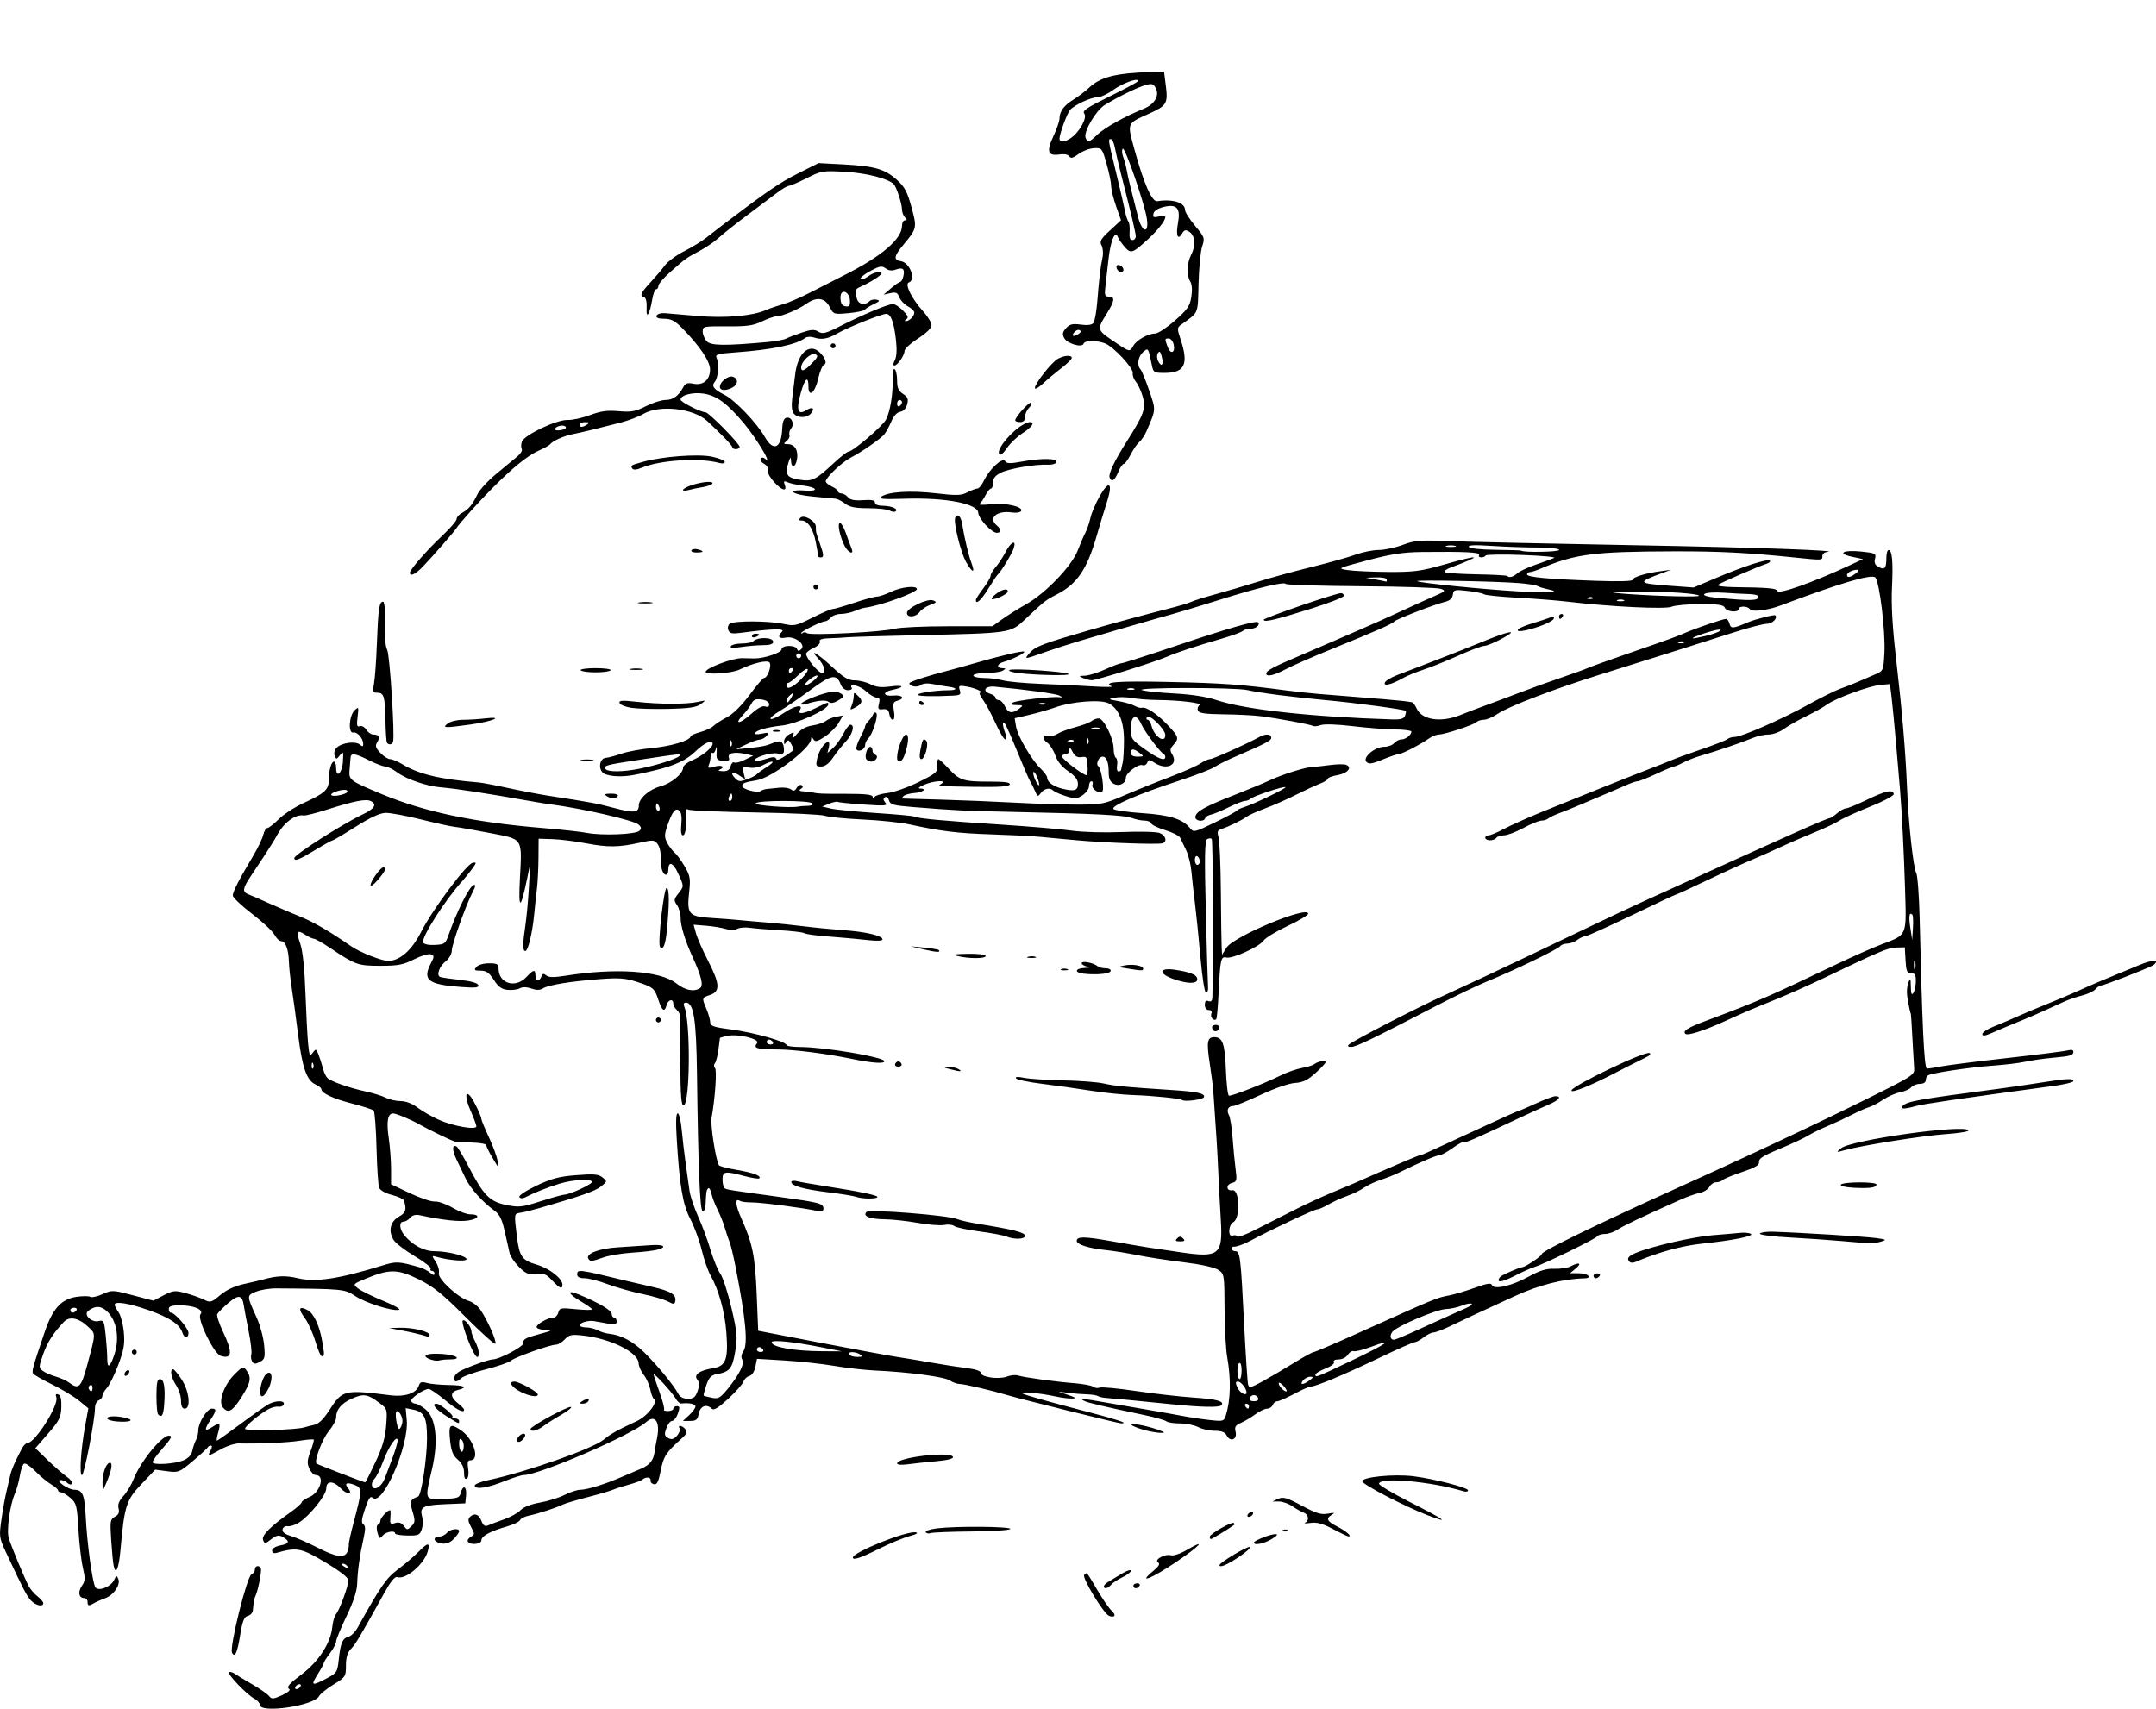 <?xml version="1.0" encoding="UTF-8"?>
<svg width="309.09mm" height="245mm" version="1.1" viewBox="0 0 309.09 245" xmlns="http://www.w3.org/2000/svg">
<g transform="translate(119.5 50.519)">
<path d="m-82.252 193.93c0-0.257-0.357-0.658-0.794-0.891-1.08-0.577-3.889-3.502-3.621-3.77 0.119-0.119 0.486-0.028 0.816 0.201 0.33 0.229 1.474 0.921 2.541 1.537s2.135 1.361 2.374 1.656c0.386 0.477 0.591 0.465 1.865-0.11 0.826-0.373 1.266-0.748 1.04-0.888-0.446-0.276-0.076-0.713 1.78-2.108 2.442-1.835 4.168-4.504 4.388-6.785 0.072-0.746 0.313-1.575 0.536-1.844 0.52-0.627 1.776-4.051 1.776-4.844 0-0.39-1.19-1.316-3.335-2.596-3.465-2.068-4.034-2.177-6.984-1.344-0.385 0.109-0.617-0.019-0.617-0.339 0-0.309 0.497-0.607 1.244-0.747 1.274-0.239 1.332-0.632 0.185-1.246-0.488-0.261-0.876-0.168-1.569 0.377-0.855 0.673-0.937 0.681-1.157 0.109-0.249-0.649 1.041-1.948 4.03-4.058 0.825-0.582 1.499-1.19 1.499-1.351 0-0.161 0.49-0.496 1.088-0.744 1.587-0.658 2.316-3.163 0.92-3.163-0.266 0-0.673-0.417-0.905-0.926-0.344-0.755-0.313-1.212 0.171-2.477 0.326-0.853 0.53-1.611 0.453-1.684-0.076-0.073-0.989 3e-3 -2.029 0.169-1.693 0.271-5.864 0.454-8.68 0.382-0.574-0.015-1.745 0.365-2.602 0.844-1.882 1.052-1.948 1.059-1.469 0.165 0.223-0.417 0.24-0.706 0.042-0.706-0.185 0-0.389 0.119-0.453 0.265-0.065 0.146-1.024 1.025-2.131 1.954-1.945 1.633-2.07 1.682-3.706 1.465l-1.693-0.225-1.977 2.072c-2.169 2.274-2.449 3.152-2.994 9.383-0.242 2.763-0.686 3.794-0.99 2.298-0.09-0.445-0.249-2.115-0.352-3.712-0.172-2.671-0.129-2.935 0.538-3.292 0.525-0.281 0.669-0.61 0.523-1.195-0.142-0.566 0.065-1.095 0.692-1.772 0.492-0.531 1.151-1.623 1.463-2.428 0.959-2.467 4.003-6.224 5.043-6.224 0.592 0 0.403 0.36-1.055 2.017-0.773 0.878-1.341 1.701-1.262 1.828 0.244 0.395 3.189 0.197 4.373-0.293 0.747-0.309 1.191-0.778 1.319-1.392 0.106-0.509 0.342-1.201 0.525-1.538s0.332-0.972 0.333-1.411c2e-3 -1.07 1.266-3.092 1.934-3.092 0.705 0 0.671 0.315-0.171 1.587-0.952 1.437-0.884 1.786 0.207 1.071 1.135-0.744 1.276-0.613 0.87 0.805-0.177 0.618-0.248 1.123-0.157 1.123 0.091 0 1.628-1.089 3.415-2.42 1.787-1.331 3.596-2.601 4.02-2.822 1.039-0.543 2.328-0.52 2.133 0.038-0.085 0.243-0.414 0.395-0.731 0.338-0.317-0.057-0.936 0.086-1.375 0.316-1.294 0.678-3.444 2.462-3.444 2.857 0 0.353 7.288 0.178 8.486-0.203 0.281-0.089 0.929-0.254 1.442-0.365 0.62-0.135 1.316-0.802 2.083-1.997 1.944-3.029 2.149-3.08 8.907-2.231 1.975 0.248 3.651-0.318 3.977-1.345 0.18-0.569 0.401-0.651 1.158-0.436 0.514 0.146 1.928 0.281 3.14 0.299 2.293 0.034 2.84 0.326 1.323 0.707-1.125 0.282-1.125 1.024 0 1.909 0.485 0.382 0.882 0.79 0.882 0.908 0 0.564-0.984 0.071-2.739-1.374-1.061-0.873-2.108-1.587-2.329-1.586-0.726 2e-3 -2.733 1.414-2.514 1.768 0.118 0.191 0.404 0.348 0.635 0.349 0.231 1e-3 0.864 0.358 1.406 0.794 1.519 1.22 1.889 4.546 0.952 8.562-1.056 4.527-1.116 4.366 1.601 4.29 2.068-0.059 2.326-0.147 2.508-0.859 0.31-1.212 0.891-0.945 0.766 0.353l-0.111 1.147-2.822 0.119c-3.245 0.136-3.744 0.395-3.373 1.748 0.144 0.526 0.123 1.364-0.047 1.863-0.278 0.817-0.484 0.905-2.06 0.882-0.963-0.014-1.751-0.145-1.751-0.29-3.52e-4 -0.492-1.322-0.269-1.797 0.304-0.421 0.507-0.501 0.459-0.743-0.441-0.16-0.598-0.129-1.058 0.076-1.127 0.191-0.065 0.347-0.318 0.347-0.563 0-0.524 1.393-1.871 1.45-1.403 0.021 0.176 0.008 0.691-0.03 1.146-0.058 0.697 0.051 0.789 0.692 0.585 0.531-0.168 0.907-0.045 1.243 0.408 0.454 0.612 0.517 0.615 1.093 0.047 0.538-0.53 0.558-0.778 0.169-2.078-0.444-1.48-0.336-1.777 0.789-2.174 0.469-0.166 1.283-5.5 1.278-8.375-0.005-2.978-0.391-3.768-2-4.09l-1.06-0.212 0.154 1.71c0.336 3.736-3.528 12.508-4.904 11.133-0.302-0.302-0.57 0.092-1.072 1.579-0.502 1.488-0.565 2.047-0.249 2.241 0.317 0.196 0.327 0.679 0.039 1.975-0.558 2.511-0.864 4.678-0.917 6.497-0.032 1.091-0.525 2.602-1.536 4.708-0.819 1.706-1.488 3.336-1.488 3.621 0 0.285-0.397 1.039-0.882 1.675-0.485 0.636-0.882 1.264-0.882 1.395s-0.399 0.87-0.886 1.642c-1.026 1.626-0.854 1.705 1.272 0.584 1.488-0.785 1.564-0.903 1.76-2.734 0.255-2.372 0.538-3.03 1.403-3.256 0.373-0.098 0.957-0.681 1.298-1.296 3.302-5.952 4.109-7.115 5.808-8.379 0.984-0.731 2.32-1.874 2.97-2.54 1.301-1.333 1.651-1.329 1.267 0.013-0.533 1.863-3.221 4.104-4.386 3.657-0.306-0.117-0.942 0.664-1.797 2.207-3.499 6.313-4.134 7.381-4.809 8.083-0.519 0.54-0.726 1.22-0.726 2.385 0 1.576-0.058 1.665-1.77 2.718-0.973 0.599-1.914 1.358-2.09 1.688-0.737 1.377-8.488 2.506-8.488 1.236zm5.821-2.608c0.12-0.194 0.059-0.353-0.135-0.353-0.194 0-0.451 0.159-0.571 0.353-0.12 0.194-0.059 0.353 0.135 0.353 0.194 0 0.451-0.159 0.571-0.353zm6.703-17.286c-0.12-0.194-0.407-0.35-0.638-0.347-0.252 3e-3 -0.209 0.142 0.109 0.347 0.678 0.438 0.8 0.438 0.529 0zm0.018-2.029c0.148-0.34 0.244-0.791 0.211-1.003-0.032-0.212 0.277-1.641 0.686-3.175 1.245-4.665 1.253-5.013 0.132-5.44-1.129-0.429-1.501-0.226-0.904 0.493 0.749 0.903-0.19 0.929-1.035 0.029-1.083-1.153-2.106-1.154-2.106-2e-3 0 0.968-2.421 3.974-3.963 4.922-0.531 0.326-1.239 0.545-1.575 0.488-0.336-0.058-0.662 0.146-0.725 0.452-0.079 0.382 0.306 0.684 1.222 0.96 0.735 0.221 2.43 0.963 3.765 1.648 2.691 1.38 3.888 1.555 4.293 0.628zm5.388-10.576c0.2-0.538 0.693-1.849 1.095-2.913 0.402-1.064 0.731-2.171 0.731-2.46 0-1.009-1.272 0.796-2.057 2.917-0.417 1.127-0.991 2.283-1.276 2.568-0.285 0.285-0.43 0.749-0.321 1.03 0.287 0.748 1.377 0.066 1.827-1.143zm-1.352-2.3c1.01-2.158 1.407-3.521 1.537-5.271 0.172-2.322 0.157-2.374-0.944-3.201-1.717-1.29-2.282-1.383-3.944-0.647-1.546 0.684-2.29 1.579-2.29 2.754 0 0.357-0.472 1.22-1.048 1.92-0.953 1.157-2.14 4.303-1.756 4.657 0.141 0.13 6.696 2.656 6.972 2.686 0.061 7e-3 0.724-1.297 1.473-2.898zm3.873-5.909c0-0.702-0.599-1.625-0.875-1.349-0.12 0.12-0.108 0.806 0.027 1.524 0.171 0.913 0.336 1.162 0.547 0.83 0.166-0.262 0.302-0.714 0.302-1.005zm-24.434 33.249c-0.407-0.743 2.145-11.018 2.8-11.269 0.263-0.101 0.479-0.405 0.479-0.675 0-0.532 0.554-0.669 0.839-0.208 0.181 0.294-0.328 3.019-0.739 3.95-0.221 0.501-0.278 0.81-0.401 2.164-0.029 0.317-0.355 0.655-0.725 0.752-0.535 0.14-0.762 0.728-1.107 2.863-0.392 2.431-0.739 3.164-1.146 2.423zm125.75-5.29c-0.767-0.274-3.95-5.511-3.576-5.885 0.399-0.399 0.275-0.545 1.934 2.268 0.744 1.261 1.646 2.559 2.005 2.885 0.673 0.611 0.466 1.028-0.363 0.732zm-154.53-2.163c-0.61-0.61-1.129-1.609-3.713-7.144-0.872-1.869-0.906-2.133-0.569-4.504 0.196-1.385 0.521-3.191 0.721-4.012 0.2-0.821 0.446-1.873 0.545-2.336 0.169-0.787 0.667-1.933 1.664-3.831 0.229-0.437 0.588-0.794 0.796-0.794 1.091 0 4.561-5.5 4.148-6.575-0.153-0.398-0.067-0.523 0.276-0.403 0.345 0.121 0.479 0.682 0.438 1.84-0.052 1.463-0.283 1.923-1.889 3.769l-1.829 2.103 1.712 1.662c0.942 0.914 2.188 2 2.77 2.414 0.582 0.414 0.937 0.88 0.788 1.035-0.149 0.155-0.458 0.094-0.688-0.135-0.23-0.23-0.664-0.414-0.964-0.41-0.859 0.012 1.078 1.386 1.968 1.395 1.19 0.013 1.476 0.692 1.634 3.89 0.191 3.849 0.981 9.579 1.395 10.114 0.466 0.602 2.216-0.088 2.664-1.051 0.326-0.7 0.386-0.715 0.614-0.155 0.34 0.834-0.675 2.323-1.872 2.747-0.523 0.185-1.227 0.496-1.564 0.69-0.823 0.474-0.975 0.446-0.975-0.177 0-0.291-0.221-0.529-0.491-0.529-0.765 0-0.923-0.896-0.313-1.767 0.471-0.673 0.491-1.057 0.13-2.598-0.233-0.995-0.519-3.465-0.637-5.49-0.196-3.385-0.287-3.747-1.127-4.487-0.502-0.443-1.112-0.81-1.354-0.816-0.243-6e-3 -0.441-0.136-0.441-0.288 0-0.152-0.454-0.545-1.009-0.873-0.555-0.328-1.571-1.175-2.258-1.882-0.687-0.707-1.41-1.187-1.606-1.065s-0.466 0.894-0.6 1.718-0.452 1.974-0.707 2.556c-0.726 1.66-1.226 5.313-0.879 6.423 0.385 1.233 2.283 5.79 2.86 6.868 0.237 0.443 0.803 1.099 1.257 1.456 0.454 0.357 0.826 0.797 0.826 0.977 0 0.559-1.026 0.36-1.72-0.335zm153.77-2.075c0-0.147 0.278-0.434 0.617-0.638s1.213-0.731 1.94-1.172c0.728-0.441 1.323-0.638 1.323-0.437 0 0.201-0.548 0.625-1.218 0.943-0.67 0.318-1.404 0.802-1.631 1.075-0.444 0.535-1.031 0.665-1.031 0.229zm4.233-0.085c0-0.194 0.247-0.353 0.55-0.353s0.452 0.159 0.332 0.353c-0.12 0.194-0.367 0.353-0.55 0.353-0.183 0-0.332-0.159-0.332-0.353zm2.787-2.072c0.876-0.726 1.077-1.071 0.746-1.276-0.621-0.384 1.003-1.275 1.857-1.019 0.345 0.103 1.35-0.235 2.233-0.752 2.935-1.72 1.986-0.641-1.52 1.728-3.502 2.366-5.571 3.189-3.316 1.318zm9.56-0.892c0-0.346 3.944-2.718 4.313-2.595 0.226 0.075-0.469 0.722-1.546 1.437-1.737 1.153-2.767 1.584-2.767 1.158zm-52.564-1.078c0-0.766 7.656-3.849 8.996-3.622 0.457 0.077 0.147 0.269-0.882 0.545-0.873 0.234-2.857 1.061-4.41 1.838-2.579 1.29-3.704 1.667-3.704 1.239zm-59.531-2.189c-0.673-0.272-0.525-0.825 0.221-0.825 0.364 0 0.86-0.238 1.101-0.529 0.461-0.555 1.764-0.735 1.764-0.243 0 0.157-0.324 0.634-0.719 1.058-0.693 0.744-1.438 0.913-2.368 0.538zm4.335-0.098c-0.113-0.182 0.077-0.492 0.42-0.69 0.586-0.336 0.589-0.423 0.044-1.398-0.422-0.755-0.475-1.146-0.194-1.427 0.646-0.646 1.303-0.437 1.671 0.531 0.263 0.692 0.5 0.852 0.961 0.652 0.337-0.146 1.374-0.538 2.305-0.869 0.931-0.332 1.991-0.924 2.356-1.315 0.405-0.435 1.484-0.857 2.774-1.084 1.161-0.205 2.754-0.7 3.539-1.101 0.786-0.401 1.792-0.73 2.236-0.733 0.934-4e-3 3.287-0.716 5.57-1.684 0.873-0.37 2.259-0.958 3.079-1.307 1.378-0.586 1.867-1.22 2.043-2.65 0.036-0.291 0.183-1.111 0.327-1.821 0.461-2.268-0.296-3.381-1.541-2.266-2.073 1.856-15.376 7.615-17.591 7.615-0.302 0-1.514 0.385-2.694 0.856-2.463 0.984-4.127 1.254-4.322 0.701-0.077-0.218 0.74-0.569 1.903-0.817 5.522-1.176 14.99-4.5 16.601-5.828 1.005-0.828 1.993-1.381 4.71-2.634 1.574-0.726 3.131-2.758 2.458-3.208-0.152-0.101-0.379-0.713-0.504-1.359-0.126-0.646-0.548-1.581-0.937-2.076-0.39-0.495-0.717-1.237-0.728-1.647-0.041-1.582-4.007-3.557-8.021-3.995-1.607-0.176-1.965-0.099-2.571 0.553-0.388 0.416-0.95 0.756-1.249 0.756-0.85 0-5.894 1.794-6.484 2.306-0.291 0.253-1.879 0.802-3.528 1.221s-3.249 0.987-3.556 1.263c-0.712 0.64-1.031 0.635-1.031-0.016 0-0.284 0.357-0.715 0.794-0.957 1.039-0.577 4.171-1.701 4.739-1.701 0.912 0 4.346-1.803 4.346-2.283 0-0.646 0.254-0.786 2.52-1.396 1.585-0.426 1.708-0.512 0.764-0.532-0.619-0.013-1.22-0.175-1.335-0.361-0.224-0.363 1.566-1.426 2.401-1.426 0.278 0 0.59-0.323 0.693-0.718 0.173-0.663 0.367-0.7 2.511-0.48 1.278 0.131 2.323 0.143 2.323 0.028 0-0.116-0.714-0.629-1.587-1.141-1.926-1.129-2.092-1.743-0.265-0.981 2.844 1.185 4.674 2.27 4.674 2.77 0 0.288 0.159 0.523 0.353 0.523s0.353 0.245 0.353 0.545c0 0.437-0.262 0.498-1.323 0.306-0.728-0.131-1.588-0.286-1.912-0.343-0.813-0.144-2.057 0.214-2.057 0.591 0 0.171 0.407 0.312 0.905 0.312s1.252 0.186 1.676 0.414 1.167 0.453 1.653 0.502c1.672 0.167 3.356 1.057 4.969 2.626 1.826 1.776 4.245 4.705 4.87 5.895 0.284 0.542 0.738 0.794 1.428 0.794 0.817 0 1.086-0.213 1.399-1.111 0.291-0.835 0.281-1.238-0.04-1.626-0.571-0.687 0.297-1.33 2.21-1.635 1.88-0.301 2.238-1.231 1.954-5.087-0.221-3.005-1.088-6.146-2.274-8.236-0.368-0.648-0.938-2.29-1.268-3.647-0.329-1.358-1.057-3.342-1.616-4.41-1.095-2.089-1.535-4.65-1.954-11.378-0.158-2.542-0.115-3.792 0.131-3.792 0.202 0 0.464 1.072 0.582 2.381 0.118 1.31 0.375 3.493 0.57 4.851 0.195 1.358 0.438 3.091 0.541 3.85 0.103 0.759 0.652 2.407 1.221 3.662s1.371 3.412 1.781 4.793c0.411 1.381 1.048 2.935 1.416 3.453 0.368 0.518 1.085 2.718 1.593 4.89 0.828 3.539 0.884 4.19 0.54 6.269-0.406 2.451-0.788 2.919-2.652 3.246-0.792 0.139-1.106 0.472-1.483 1.574-0.263 0.769-0.434 1.442-0.381 1.496 0.054 0.054 0.579 0.194 1.167 0.312 0.947 0.189 1.212 0.038 2.312-1.319 1.674-2.066 2.409-3.575 2.036-4.178-0.183-0.295-0.117-0.748 0.166-1.153 0.695-0.992 0.37-4.548-1.101-12.077-0.303-1.552-0.682-3.14-0.843-3.528s-0.48-1.341-0.711-2.117c-0.231-0.776-0.707-1.967-1.056-2.646-0.35-0.679-0.735-1.69-0.856-2.247-0.121-0.556-0.329-0.902-0.463-0.769-0.261 0.261-0.292 0.448-0.375 2.251-0.03 0.647-0.221 1.12-0.425 1.052-0.392-0.131-0.641-6.193-0.81-19.691-0.098-7.776-0.475-10.231-1.573-10.231-0.336 0-0.412 0.199-0.236 0.617 0.903 2.143 0.823 13.808-0.096 14.112-0.34 0.113-0.454-1.254-0.497-5.969-0.031-3.363-0.035-6.377-0.01-6.697 0.025-0.32-0.188-0.776-0.473-1.013-0.285-0.237-0.519-0.649-0.519-0.917 0-0.748-0.748-0.576-0.956 0.22-0.281 1.075-0.647 0.851-1.162-0.711-0.567-1.717-0.729-1.854-3.14-2.641-1.534-0.501-2.534-0.576-5.115-0.386-4.206 0.31-7.506 0.839-8.293 1.331-0.449 0.281-0.937 0.289-1.681 0.03-0.672-0.234-1.264-0.245-1.647-0.031-0.329 0.184-1.111 0.285-1.737 0.225-0.868-0.084-1.341-0.424-1.992-1.433-0.669-1.038-1.078-1.323-1.896-1.323-0.887 0-0.977-0.079-0.603-0.529 0.252-0.304 1.022-0.529 1.807-0.529 1.147 0 1.368 0.118 1.368 0.729 0 2.193 2.437 2.927 4.026 1.212 0.988-1.066 1.266-1.105 1.266-0.176 0 0.846 0.542 0.934 0.848 0.137 0.169-0.441 0.328-0.477 0.706-0.164 0.358 0.297 1.096 0.308 2.775 0.04 7.173-1.146 13.538-0.708 15.846 1.089 1.308 1.019 2.517 1.266 3.413 0.698 0.533-0.338 0.213-1.694-1.05-4.446-1.087-2.368-1.725-4.442-1.725-5.61 0-0.612-0.235-1.447-0.522-1.857-0.47-0.672-0.453-0.833 0.176-1.633 0.856-1.089 0.857-0.997-0.021-2.925-0.713-1.565-1.397-1.798-1.397-0.477 0 0.377-0.142 0.685-0.315 0.685-0.494 0-0.844-1.119-0.772-2.469 0.036-0.679-0.158-1.539-0.432-1.911-0.464-0.63-0.64-0.645-2.576-0.215-3.026 0.671-4.561 0.688-7.723 0.087-1.552-0.295-3.712-0.564-4.8-0.598l-1.977-0.062-0.02 2.772c-0.011 1.524-0.112 3.521-0.225 4.436-0.113 0.915-0.287 2.538-0.388 3.605-0.248 2.643-0.883 5.292-1.269 5.292-0.4 0-0.398-1.014 0.006-3.704 0.175-1.164 0.401-3.625 0.503-5.468l0.185-3.351-0.475 2.293c-0.91 4.389-1.231 4.373-1.004-0.05 0.311-6.055 0.541-5.701-4.309-6.641-2.245-0.435-4.51-0.832-5.033-0.882-0.522-0.05-2.696-0.529-4.83-1.064-2.134-0.535-4.423-0.958-5.086-0.939-0.816 0.023-2.198 0.663-4.279 1.983-1.691 1.072-3.175 1.949-3.299 1.949-0.124 0-1.27 0.635-2.547 1.411-2.324 1.412-2.956 1.654-2.956 1.133 0-0.477 6.899-4.883 9.783-6.248 1.705-0.807 2.104-1.432 1.217-1.906-0.699-0.374-2.35-0.053-6.48 1.261-1.492 0.474-2.921 0.828-3.175 0.786-1.22-0.203-2.87 1.037-3.855 2.897-0.268 0.506-1.108 1.856-1.866 2.999-0.758 1.143-1.642 2.475-1.964 2.96-1.064 1.602-1.12 2.114-0.267 2.441 0.433 0.166 1.819 0.769 3.08 1.339 1.261 0.57 3.23 1.41 4.375 1.866 1.834 0.73 4.222 2.121 7.339 4.275 1.226 0.847 4.331 2.073 5.25 2.073 1.687 0 3.399-1.502 4.753-4.169 1.612-3.175 6.491-9.72 7.373-9.89 0.592-0.114 0.586-0.047-0.084 0.882-0.398 0.553-1.016 1.323-1.372 1.711-2.425 2.642-5.912 8.1-5.635 8.82 0.1 0.26 0.755 0.4 1.67 0.357 1.412-0.067 1.535-0.157 1.982-1.45 1.125-3.253 2.969-6.933 3.57-7.126 0.35-0.113 0.318 0.144-0.129 1.007-1.002 1.937-2.984 7.51-2.986 8.395-0.001 0.457-0.379 1.128-0.84 1.491-0.96 0.755-1.422 2.058-0.81 2.283 0.227 0.084 1.512 0.273 2.854 0.419 1.519 0.166 2.499 0.444 2.596 0.736 0.124 0.372-0.378 0.43-2.441 0.279-4.761-0.348-5.6-0.996-4.369-3.376 0.516-0.997 0.515-1.107-0.001-1.305-0.31-0.119-1.389 0.201-2.399 0.712-1.553 0.786-2.295 0.928-4.828 0.928-3.224-7.06e-4 -3.563-0.121-7.204-2.557-1.087-0.728-2.138-1.323-2.335-1.323-0.197 0-0.755-0.26-1.239-0.577-1.189-0.779-1.337-0.5-0.701 1.326 0.345 0.991 0.608 3.503 0.734 7.012 0.108 3.007 0.282 6.314 0.387 7.348 0.17 1.679 0.241 1.811 0.664 1.235 0.445-0.606 0.497-0.585 0.85 0.34 0.207 0.542 0.484 1.414 0.615 1.937 0.131 0.523 0.41 1.123 0.62 1.333 0.506 0.506 3.088 1.419 5.497 1.943 1.067 0.232 2.369 0.639 2.893 0.904 0.524 0.265 1.485 0.482 2.136 0.482 0.731 0 1.649 0.353 2.399 0.921 0.668 0.507 2.037 1.294 3.042 1.748 2.04 0.924 5.405 1.514 5.405 0.947 0-0.195-0.392-1.241-0.871-2.324-0.795-1.798-0.751-2.965 0.073-1.906 0.471 0.605 1.504 2.771 1.504 3.152 0 0.172 0.481 1.342 1.069 2.599 0.588 1.257 1.157 2.798 1.265 3.425 0.192 1.115 0.177 1.107-0.716-0.396-0.502-0.844-0.912-1.678-0.912-1.852 0-0.174-0.913-0.341-2.029-0.37-1.116-0.03-2.187-0.082-2.381-0.116-0.395-0.07-3.755-1.685-5.115-2.458-1.24-0.705-3.388-1.605-3.828-1.605-0.764 0-0.974 1.14-0.635 3.456 0.19 1.301 0.345 3.341 0.344 4.533l-0.001 2.168 2.683 1.274c1.476 0.701 3.088 1.241 3.583 1.2 0.495-0.041 1.631 0.355 2.526 0.879 0.895 0.524 2.026 0.954 2.514 0.954 1.541 0 1.361 0.65-0.248 0.892-1.335 0.2-3.582-0.045-6.958-0.761-0.582-0.123-1.067 7e-3 -1.366 0.368-0.255 0.308-0.683 0.559-0.95 0.559-0.672 0-0.595 1.084 0.139 1.972 1.165 1.408 2.788 2.262 4.3 2.262 1.873 0 4.6 0.681 4.6 1.149 0 0.361-2.47 0.177-4.188-0.311-0.83-0.236-0.832-0.231-0.224 0.697 0.337 0.514 0.533 1.238 0.436 1.609-0.207 0.791 2.8 3.573 4.312 3.99 0.51 0.141 1.242 0.696 1.625 1.235 0.997 1.4 2.43 4.641 2.168 4.903-0.122 0.122-2.057-1.617-4.3-3.863-3.307-3.313-4.575-4.331-6.708-5.385-2.993-1.479-4.182-1.494-7.545-0.095-1.892 0.787-1.895 0.791-1.133 1.409 0.42 0.341 2.051 1.144 3.623 1.786 1.609 0.657 2.586 1.221 2.236 1.29-1.012 0.199-4.779-1.002-6.307-2.01-1.481-0.978-1.768-1.005-11.295-1.071-0.947-7e-3 -2.255 0.211-2.907 0.483-1.324 0.553-1.324 0.544 0.119 3.709 0.486 1.067 0.966 2.837 1.067 3.932 0.165 1.802 0.107 2.032-0.614 2.418-0.638 0.342-0.855 0.332-1.096-0.051-0.165-0.263-0.222-0.729-0.126-1.036 0.096-0.307-0.08-1.816-0.39-3.351-0.31-1.536-0.618-3.17-0.685-3.631-0.224-1.556-0.758-1.643-2.239-0.363-0.765 0.661-1.473 1.378-1.573 1.594-0.1 0.216 0.281 1.365 0.847 2.553 1.4 2.94 1.294 3.937-0.363 3.41-0.979-0.311-3.409-5.319-2.887-5.949 0.543-0.655-0.918-1.289-2.97-1.289-1.161 0-1.571 0.138-1.571 0.529 0 0.291 0.14 0.529 0.311 0.529 0.565 0 2.511 2.239 2.511 2.889 0 0.832-0.599 0.824-0.864-0.011-0.384-1.209-1.823-2.175-4.806-3.227-2.893-1.02-4.913-1.344-4.913-0.788 0 0.151 0.254 0.637 0.565 1.08 0.311 0.443 0.649 1.731 0.751 2.862 0.153 1.685 0.01 2.525-0.789 4.652-0.537 1.428-1.272 2.924-1.633 3.324-0.362 0.401-0.657 0.921-0.657 1.158s-0.238 0.521-0.529 0.632-0.529 0.604-0.529 1.094c0 1.69-1.539 9.617-1.867 9.617-0.398 0-0.144-3.815 0.475-7.164l0.445-2.402-1.312-1.082c-0.722-0.595-2.453-1.641-3.848-2.325s-2.634-1.394-2.755-1.579c-0.218-0.334-0.088-0.803 1.634-5.912 1.135-3.368 2.386-4.765 4.559-5.091 0.885-0.133 1.782-0.134 1.994-4e-3 0.211 0.131 1.006-0.043 1.765-0.385 1.34-0.604 1.466-0.6 4.33 0.157l2.949 0.779 1.473-0.768c1.347-0.702 1.615-0.729 3.136-0.318 0.915 0.247 2.103 0.669 2.641 0.937 0.917 0.457 1.063 0.417 2.337-0.653 0.891-0.748 2.072-1.297 3.432-1.596 1.14-0.251 2.391-0.545 2.779-0.653 1.905-0.533 3.209-0.579 4.904-0.172 2.527 0.606 5.886 0.106 12.029-1.79 2.111-0.652 2.376-0.64 5.468 0.236 0.485 0.137 1.16 0.49 1.499 0.784 0.394 0.341 0.617 0.386 0.617 0.127 0-0.224-0.168-0.407-0.374-0.407-0.205 0-0.286-0.141-0.179-0.314 0.107-0.173-0.917-0.975-2.276-1.782-1.359-0.807-2.718-1.846-3.021-2.309-0.824-1.257-0.516-2.667 0.735-3.367 0.997-0.558 1.145-1.035 0.719-2.321-0.071-0.215-0.84-0.57-1.708-0.789-0.9-0.227-1.688-0.665-1.835-1.02-0.141-0.342-0.313-2.911-0.381-5.708-0.068-2.797-0.254-5.216-0.413-5.375-0.159-0.159-1.543-0.61-3.075-1.002-2.721-0.696-4.42-1.492-4.42-2.071 0-0.158-0.372-0.457-0.826-0.664-1.279-0.583-1.909-2.377-2.51-7.157-0.305-2.419-0.716-5.43-0.913-6.691-0.198-1.261-0.378-2.928-0.4-3.704-0.051-1.8-0.492-2.999-1.103-2.999-0.263 0-0.703-0.419-0.977-0.932-0.274-0.512-1.73-1.869-3.235-3.014-1.505-1.145-2.736-2.323-2.736-2.616 0-0.538 0.867-2.217 2.988-5.785 0.634-1.067 1.256-2.377 1.383-2.91 0.126-0.534 0.39-0.97 0.587-0.97s0.928-0.57 1.624-1.266c0.696-0.696 2.318-1.748 3.604-2.336 2.984-1.366 3.572-1.899 3.578-3.243 0.006-1.432 0.352-2.679 0.742-2.679 0.171 0 0.312 0.41 0.312 0.911 0 1.581 0.875 0.738 0.974-0.939 0.085-1.438 0.051-1.508-0.431-0.889-0.486 0.624-0.54 0.629-0.757 0.061-0.135-0.352-0.013-0.832 0.29-1.135 0.707-0.707 2.671-0.981 3.299-0.461 0.401 0.332 0.507 0.315 0.507-0.084 0-0.783-0.852-1.76-1.425-1.635-0.758 0.166-0.606-2.426 0.187-3.18 0.584-0.556 0.607-0.505 0.428 0.938-0.152 1.225-0.09 1.488 0.313 1.333 0.277-0.106 0.697 0.119 0.937 0.503 0.239 0.383 0.687 0.696 0.996 0.696 0.845 0 1.037 0.355 0.583 1.081-0.336 0.537-0.259 0.811 0.435 1.55 0.463 0.493 1.093 0.897 1.398 0.898 0.306 7.06e-4 1.081 0.322 1.724 0.714 2.379 1.451 5.388 2.171 11.003 2.632 0.485 0.04 2.39 0.402 4.233 0.805 1.843 0.403 4.542 0.915 5.997 1.138 5.761 0.883 6.749 1.069 9.202 1.726 2.783 0.746 3.498 0.671 3.498-0.367 0-1.009 1.48-2.312 3.131-2.757 1.528-0.412 3.219-1.813 3.219-2.669 0-0.28 0.593-0.756 1.318-1.059 1.35-0.564 2.915-1.822 2.915-2.342 0-0.7-1.169-0.183-2.493 1.102-1.257 1.22-2.953 2.006-5.797 2.689-2.909 0.699-3.768 0.84-5.136 0.848-0.885 0.005-1.882-0.191-2.216-0.435-0.807-0.59-0.58-2.127 0.327-2.208 0.371-0.033 1.389-0.307 2.262-0.608 0.873-0.301 2.857-0.664 4.41-0.806 2.669-0.244 5.468-1.087 5.468-1.649 0-0.141 0.628-0.425 1.395-0.632 0.767-0.207 1.622-0.603 1.899-0.88 0.277-0.277 1.141-0.836 1.92-1.242 0.881-0.459 2.105-1.665 3.24-3.191 1.003-1.349 1.946-2.453 2.096-2.453 0.514 0 1.149-1.847 0.766-2.23-0.369-0.369-2.426 0.127-4.276 1.03-1.134 0.553-4.915 0.801-4.864 0.319 0.06-0.559 3.871-1.979 5.231-1.949 0.679 0.015 1.473 0.031 1.764 0.036 1.33 0.023 3.881-0.826 3.881-1.291 0-0.631 1.99-0.685 2.22-0.06 0.127 0.345 0.26 0.348 0.615 0.014 0.71-0.669-0.955-1.912-2.217-1.655-1.035 0.211-1.249-0.14-0.529-0.871 0.451-0.458-1.467-0.4-5.815 0.176-1.385 0.184-1.709 0.117-1.903-0.389-0.138-0.36-0.032-0.738 0.258-0.922 0.676-0.428 5.553-0.402 7.619 0.04 1.589 0.341 1.845 0.286 4.162-0.881 1.358-0.684 2.664-1.244 2.903-1.245 0.238-7.06e-4 1.616-0.398 3.061-0.883 1.445-0.485 2.917-0.887 3.271-0.894 0.354-0.007 1.278-0.319 2.054-0.694 1.458-0.704 3.704-0.943 3.704-0.394 0 0.504-5.248 2.394-7.408 2.668-0.291 0.037-0.976 0.255-1.522 0.484-0.546 0.229-1.44 0.417-1.985 0.417-0.546 0-1.19 0.238-1.431 0.529-0.242 0.291-0.608 0.529-0.814 0.529-0.514 0-3.42 1.425-3.42 1.678 0 0.112 0.104 0.099 0.232-0.028 0.128-0.128 0.405-0.104 0.617 0.054 0.486 0.36 10.883-0.172 12.597-0.645 0.702-0.194 4.131-0.352 7.62-0.352h6.344l1.376-0.989c0.757-0.544 2.328-1.529 3.493-2.188 2.77-1.57 6.508-5.467 7.347-7.662 0.354-0.926 0.852-2.081 1.106-2.566 0.254-0.485 0.58-1.438 0.726-2.117 0.145-0.679 0.74-2.079 1.322-3.11 1.374-2.435 1.95-1.959 1.037 0.856-0.371 1.143-1.025 3.3-1.455 4.794-1.402 4.877-2.822 6.947-5.803 8.459-1.501 0.761-1.712 0.929-4.525 3.59-2.028 1.918-2.087 1.927-15.101 2.211-5.142 0.112-9.785 0.248-10.319 0.302-0.534 0.054-1.679 0.117-2.547 0.141-1.104 0.031-1.526 0.176-1.407 0.485 0.095 0.247-0.299 0.648-0.893 0.912-0.584 0.259-1.062 0.64-1.062 0.848 0 0.621 1.762 2.738 2.278 2.738 0.632 0 0.327-1.132-0.561-2.086-1.404-1.507-0.009-0.669 2.003 1.204 1.659 1.544 2.324 1.94 3.257 1.94 0.645 0 1.657 0.251 2.249 0.557 0.799 0.413 1.546 0.494 2.893 0.313 1.917-0.258 2.089 0.113 0.228 0.494-1.486 0.304-1.334 0.958 0.189 0.813 1.296-0.123 1.698 0.438 0.533 0.743-0.576 0.151-0.655 0.39-0.483 1.452 0.128 0.791 0.065 1.272-0.168 1.272-0.206 0-0.426-0.357-0.488-0.794-0.084-0.588-0.321-0.772-0.912-0.709-0.688 0.073-0.768-0.037-0.578-0.794 0.164-0.655 0.081-0.879-0.329-0.879-0.302 0-0.977-0.397-1.501-0.882-0.913-0.847-2.534-1.258-2.083-0.529 0.12 0.194-0.113 0.353-0.517 0.353-0.448 0-0.859-0.325-1.052-0.834-0.588-1.547-1.351-1.414-4.261 0.74-1.511 1.119-3.516 2.494-4.455 3.056-0.94 0.562-1.528 1.085-1.308 1.162 0.22 0.077 1.131-0.354 2.025-0.957 1.444-0.974 2.671-1.171 2.161-0.346-0.423 0.684 0.471 0.599 2.125-0.202 1.993-0.965 1.933-0.947 1.928-0.592-0.013 0.764-4.524 2.811-6.719 3.048-1.966 0.213-3.506 0.633-3.746 1.021-0.146 0.236 0.178 0.282 0.932 0.131 1-0.2 1.097-0.16 0.717 0.298-0.241 0.291-0.697 0.541-1.013 0.555-0.316 0.014-1.209 0.334-1.985 0.711l-1.411 0.685 1.764-0.178c2.046-0.206 2.504-0.304 3.704-0.795 0.97-0.397 1.396-0.066 1.406 1.091 0.004 0.529-0.186 0.622-0.965 0.473-0.981-0.188-3.546 0.643-3.165 1.025 0.114 0.114 0.805 0.009 1.536-0.232 0.992-0.327 1.364-0.336 1.465-0.033 0.117 0.352 0.697 0.068 2.485-1.218 0.064-0.046-0.072-0.437-0.302-0.867-0.333-0.623-0.483-0.683-0.729-0.295-0.247 0.391-0.311 0.367-0.315-0.116-0.003-0.333 0.336-0.788 0.754-1.011 0.669-0.358 0.732-0.328 0.53 0.252-0.149 0.426 0.058 0.312 0.586-0.323 0.54-0.649 1.286-1.054 2.204-1.194 0.764-0.117 1.627-0.409 1.918-0.648 0.291-0.239 0.961-0.513 1.489-0.607l0.96-0.172-0.607 1.052c-0.334 0.579-1.215 1.458-1.957 1.954-1.125 0.752-1.404 0.818-1.67 0.397-0.248-0.392-0.321-0.4-0.326-0.037-0.015 1.29-5.609 5.553-7.751 5.907-1.771 0.292-2.132 0.434-2.132 0.836 0 0.457 2.184 1.054 2.646 0.723 0.194-0.139 0.591-0.273 0.882-0.297 0.291-0.024 1.085-0.106 1.764-0.181 0.679-0.075 1.448 0.035 1.71 0.244 0.355 0.285 0.561 0.227 0.815-0.227 0.187-0.334 0.506-0.506 0.709-0.38 0.24 0.148 0.202 0.334-0.11 0.531-0.347 0.22-0.236 0.32 0.403 0.362 0.485 0.033 1.041 0.096 1.235 0.141 0.824 0.191 1.238 0.209 4.851 0.204 2.715-0.004 3.794 0.115 3.798 0.418 0.004 0.299 0.081 0.309 0.265 0.033 0.143-0.214 0.986-0.47 1.873-0.567 0.888-0.097 2.872-0.795 4.41-1.55 2.538-1.247 2.79-1.463 2.729-2.343-0.037-0.534 0.028-0.97 0.142-0.97 0.115 0 0.78 0.614 1.478 1.364 1.573 1.691 2.151 1.874 5.898 1.863 2.162-6e-3 2.96 0.109 2.858 0.41-0.102 0.302-1.515 0.397-5.049 0.339-2.699-0.044-4.987-0.086-5.084-0.094-0.097-0.008 0.062-0.168 0.353-0.356 0.874-0.565-1.142-0.434-2.517 0.163-0.711 0.309-0.931 0.521-0.549 0.529 1.081 0.023 0.368 0.56-0.87 0.654-0.642 0.049-1.321 0.242-1.508 0.43-0.187 0.187-0.269 0.345-0.182 0.351 0.087 0.005 2.54 0.075 5.45 0.155 2.91 0.08 7.673 0.274 10.583 0.431s6.966 0.286 9.013 0.286c3.506 0 3.894-0.075 6.703-1.292 1.64-0.711 4.569-1.893 6.509-2.628s3.949-1.622 4.464-1.971c0.515-0.349 1.151-0.635 1.413-0.635 0.418 0 5.412-2.245 7.083-3.184 0.861-0.484 1.681-0.428 1.681 0.115 0 0.426-0.748 0.816-5.468 2.854-0.97 0.419-2.161 1.024-2.646 1.345-0.485 0.321-2.787 1.208-5.115 1.971-5.853 1.918-9.815 3.628-9.389 4.054 0.188 0.188 2.063 0.457 4.165 0.598 3.927 0.262 5.754 0.839 6.812 2.151 0.509 0.631 0.644 0.6 3.528-0.803 1.649-0.803 3.078-1.57 3.175-1.705 0.097-0.135 0.573-0.367 1.058-0.514 1.356-0.413 6.074-2.69 5.911-2.852-0.19-0.19-4.579 1.265-5.011 1.661-0.184 0.169-0.542 0.307-0.795 0.307-0.253 0-1.293 0.408-2.311 0.907-1.018 0.499-2.167 0.974-2.555 1.055-0.387 0.081-0.758 0.308-0.823 0.504-0.21 0.631-1.534 0.414-1.409-0.231 0.146-0.751 1.437-1.463 5.593-3.085 1.838-0.717 4.161-1.684 5.164-2.149 1.853-0.859 5.152-1.875 6.114-1.883 0.291-0.003 1.352-0.117 2.359-0.254 1.006-0.137 2.075-0.155 2.375-0.04 0.94 0.361 0.212 1.231-1.234 1.476-0.761 0.129-1.383 0.359-1.383 0.513s-0.516 0.478-1.147 0.721c-0.631 0.243-2.204 0.974-3.497 1.623-1.292 0.65-3.277 1.522-4.41 1.939-1.133 0.417-2.298 0.944-2.589 1.171-0.593 0.463-2.655 1.462-3.653 1.77-0.528 0.163-0.601 0.389-0.375 1.169 0.154 0.532 0.303 4.062 0.333 7.846 0.029 3.784 0.08 7.355 0.112 7.938l0.06 1.058 0.616-0.988c1.02-1.637 11.728-6.101 11.728-4.889 0 0.206-1.325 0.996-2.945 1.755-1.62 0.759-3.173 1.706-3.453 2.105-0.625 0.892-4.481 2.643-5.332 2.421-0.778-0.204-0.887 0.29-1.107 5.011-0.093 2.008-0.249 3.731-0.346 3.828-0.344 0.344-0.895-0.278-0.699-0.788 0.124-0.323-0.015-0.518-0.368-0.518-0.341 0-0.567-0.296-0.567-0.743 0-0.516 0.162-0.681 0.529-0.54 0.369 0.142 0.536-0.033 0.552-0.58 0.158-5.436 0.09-22.483-0.09-22.663-0.131-0.131-0.433-0.119-0.67 0.028-0.334 0.206-0.375 2.557-0.18 10.354 0.138 5.548 0.282 10.441 0.32 10.872 0.038 0.432-0.09 0.793-0.284 0.803-0.2 0.01-0.545-2.163-0.798-5.019-0.245-2.77-0.604-6.307-0.799-7.859s-0.423-3.608-0.508-4.569c-0.085-0.961-0.423-2.31-0.752-2.999-0.329-0.688-0.711-1.489-0.849-1.78-0.138-0.29-1.099-0.784-2.136-1.096-1.037-0.313-1.946-0.75-2.02-0.971-0.074-0.222-0.508-0.403-0.964-0.403-0.456 0-1.275-0.169-1.819-0.376-1.068-0.406-5.267-0.621-16.872-0.865-7.323-0.154-8.189-0.196-14.522-0.703-2.806-0.225-3.257-0.351-3.416-0.957-0.105-0.4-0.35-0.594-0.576-0.455-0.285 0.176-0.272 0.389 0.045 0.771 0.386 0.465 0.022 0.499-3.07 0.286-1.929-0.133-3.614-0.307-3.743-0.386-0.129-0.079-0.685 0.039-1.235 0.262l-1 0.406 1.235 0.291c0.679 0.16 3.577 0.446 6.439 0.635 2.862 0.189 5.323 0.415 5.468 0.501 0.463 0.276 4.284 0.634 12.258 1.148 4.269 0.275 8.952 0.674 10.407 0.885 1.474 0.214 4.656 0.303 7.184 0.199 2.496-0.102 4.917-0.041 5.38 0.135 0.883 0.336 1.141 1.238 0.423 1.477-0.611 0.204-8.386-0.07-12.281-0.432-1.843-0.172-4.304-0.399-5.468-0.505-1.164-0.106-4.26-0.261-6.879-0.344-4.728-0.15-7.236-0.457-11.642-1.426-1.261-0.277-4.313-0.596-6.781-0.708-2.469-0.112-4.876-0.351-5.35-0.531-0.474-0.18-4.983-0.395-10.02-0.476-5.037-0.082-9.345-0.264-9.573-0.405-0.279-0.172-0.391 0.015-0.342 0.569 0.149 1.677-0.047 3.119-0.424 3.119-0.248 0-0.331-0.573-0.229-1.588 0.1-0.997-0.001-1.721-0.271-1.945-0.562-0.467-1.02 0.094-1.709 2.095-0.459 1.333-0.466 1.689-0.051 2.492 0.267 0.516 0.743 1.151 1.058 1.413 0.315 0.261 0.97 1.152 1.454 1.98 0.769 1.312 0.853 1.767 0.656 3.556-0.366 3.333-0.115 3.634 3.196 3.844 1.545 0.098 3.365 0.237 4.044 0.309 0.679 0.072 2.425 0.226 3.881 0.341 1.455 0.116 3.837 0.361 5.292 0.545 1.455 0.184 3.995 0.432 5.644 0.551 3.28 0.237 5.644 0.791 5.644 1.324 0 0.206-0.802 0.25-2.029 0.112-1.116-0.126-2.981-0.303-4.145-0.393-3.523-0.274-4.562-0.403-5.115-0.638-0.291-0.124-1.879-0.301-3.528-0.393-1.649-0.093-3.534-0.249-4.189-0.348-0.655-0.099-1.473-0.029-1.817 0.156-0.384 0.206-1.016 0.211-1.632 0.015-0.553-0.176-1.819-0.386-2.813-0.467l-1.808-0.147 0.342 1.238c0.188 0.681 0.962 2.441 1.719 3.913 1.709 3.319 1.78 4.407 0.321 4.915-1.229 0.428-1.22 0.394-0.529 2.048 0.291 0.697 0.529 1.548 0.529 1.893 0 0.521 0.517 0.694 3.087 1.029 3.177 0.415 7.849 1.736 7.849 2.22 0 0.15 0.913 0.276 2.029 0.28 3.385 0.012 11.794 1.421 11.991 2.01 0.14 0.421-1.666 0.311-4.494-0.275-3.859-0.8-8.498-1.387-10.966-1.388-2.811-0.001-3.373-0.184-2.778-0.901 0.482-0.581-2.732-1.374-4.232-1.044-0.591 0.13-1.082 0.263-1.092 0.296-0.01 0.033-0.106 0.775-0.215 1.648-0.108 0.873-0.334 1.758-0.503 1.966-0.174 0.215-0.17 0.52 0.009 0.706 0.294 0.305 0.016 4.352-0.491 7.142-0.184 1.016 0.599 6.053 1.057 6.793 0.089 0.145 1.238 0.444 2.552 0.666 2.357 0.398 3.583 0.859 3.226 1.216-0.1 0.1-1.048-0.048-2.107-0.329-2.829-0.753-3.159-0.699-3.159 0.517 0 0.571 0.14 1.124 0.312 1.23 0.345 0.213 0.492 0.236 7.847 1.246 5.804 0.797 6.306 0.93 6.306 1.681 0 0.4-0.241 0.477-0.97 0.308-1.754-0.405-7.999-1.213-9.325-1.206-0.715 4e-3 -1.458-0.091-1.651-0.21-0.772-0.477-0.701 0.529 0.177 2.49 1.61 3.599 1.977 5.405 2.203 10.859l0.218 5.265 8.996 1.734c4.948 0.954 9.869 1.864 10.936 2.022 1.067 0.158 3.29 0.527 4.939 0.82 1.649 0.293 3.911 0.643 5.027 0.779 1.263 0.154 2.029 0.414 2.029 0.69 0 0.608 2.559 0.969 3.727 0.525 0.524-0.199 1.244-0.27 1.601-0.156 0.883 0.28 5.282 0.882 8.078 1.105 1.261 0.101 2.471 0.33 2.689 0.509s0.637 0.234 0.931 0.121c0.294-0.113 2.656 0.11 5.248 0.496 2.592 0.386 6.342 0.81 8.332 0.943 3.261 0.218 4.405 0.549 3.84 1.114-0.318 0.318-2.954 0.256-7.106-0.168-4.583-0.468-8.54-0.848-9.525-0.914-0.388-0.026-0.864-0.145-1.058-0.263s-0.892-0.227-1.552-0.24c-0.66-0.014-1.85-0.108-2.646-0.209l-1.446-0.184 1.411 0.488c1.129 0.39 1.234 0.492 0.529 0.507-0.485 0.01-1.517-0.119-2.293-0.288-2.394-0.519-5.349-0.775-4.753-0.411 0.296 0.181 3.608 1.125 7.359 2.099 6.308 1.637 7.987 2.176 6.713 2.155-0.41-7e-3 -14.4-3.479-16.198-4.02-2.211-0.665-6.245-1.616-6.857-1.616-0.411 0-1.075-0.23-1.476-0.51-0.743-0.521-5.953-1.215-10.717-1.429-1.455-0.065-4.075-0.362-5.821-0.658-1.746-0.297-4.961-0.647-7.144-0.779l-3.969-0.239-0.23 1.149c-0.137 0.684-0.489 1.216-0.87 1.316-0.352 0.092-0.731 0.454-0.842 0.804-0.111 0.35-1.09 1.455-2.174 2.456-1.4 1.291-2.082 1.71-2.35 1.442-0.748-0.748-1.657-0.418-1.877 0.681-0.177 0.887-0.379 1.058-1.244 1.058h-1.032l0.9-0.834c0.495-0.459 0.9-1.014 0.9-1.235 0-0.364-0.938-0.566-2.01-0.431-0.232 0.029-0.61-0.296-0.838-0.724-0.435-0.813-3.149-3.765-3.149-3.426 0 0.108 0.379 1.242 0.843 2.52 0.464 1.279 0.755 2.413 0.647 2.521-0.108 0.108 0.147 0.196 0.568 0.196 0.42 0 0.764-0.159 0.764-0.353 0-0.194 0.23-0.353 0.511-0.353 0.414 0 0.441 0.2 0.142 1.058-0.203 0.582-0.576 1.058-0.829 1.058-0.253 0-0.626 0.475-0.828 1.056-0.311 0.892-0.268 1.11 0.274 1.4 0.484 0.259 0.792 0.178 1.25-0.328 0.334-0.37 0.504-0.841 0.376-1.047-0.34-0.551 0.361-0.458 0.832 0.11 0.315 0.38 0.2 0.668-0.529 1.323-2.258 2.029-2.599 2.551-3.002 4.599-0.319 1.621-0.54 2.064-0.98 1.966-0.313-0.069-0.529-0.315-0.48-0.546 0.101-0.481-0.664-0.564-1.164-0.127-0.184 0.161-1.05 0.486-1.923 0.722s-1.905 0.567-2.293 0.737c-0.388 0.169-2.041 0.653-3.673 1.075-1.632 0.422-3.22 0.897-3.528 1.056-0.835 0.43-3.58 1.325-4.852 1.581-0.614 0.124-1.19 0.414-1.279 0.644-0.089 0.231-0.936 0.641-1.882 0.912-2.391 0.685-3.66 1.374-3.66 1.986 0 0.578-1.59 0.734-1.927 0.189zm-53.812-22.091c0-0.302-0.161-0.45-0.359-0.328s-0.267 0.369-0.156 0.55c0.302 0.489 0.514 0.398 0.514-0.222zm-0.804-3.068c1.304-4.838 1.295-4.585 0.204-5.623-1.383-1.315-2.696-1.584-3.515-0.718-1.533 1.622-2.354 2.91-2.973 4.667-0.624 1.773-0.627 1.899-0.05 2.343 0.336 0.258 1.171 0.627 1.856 0.82 0.685 0.193 1.558 0.588 1.94 0.876 1.355 1.024 1.714 0.689 2.537-2.365zm3.93-1.638c0.86-2.573 0.263-5.348-1.401-6.514-0.739-0.518-1.476-0.445-2.352 0.234-0.699 0.541 0.505 1.702 1.505 1.452 0.725-0.182 0.796-0.043 1.009 1.998 0.126 1.206 0.229 2.757 0.229 3.447 0 1.428 0.411 1.178 1.01-0.616zm106.94-0.036c-0.697-0.45-1.866-0.45-1.587 0 0.12 0.194 0.645 0.35 1.167 0.347 0.743-4e-3 0.834-0.08 0.42-0.347zm-13.935-0.706c-0.12-0.194-0.367-0.353-0.55-0.353s-0.332 0.159-0.332 0.353 0.247 0.353 0.55 0.353 0.452-0.159 0.332-0.353zm8.272-0.347c-3.955-0.785-7.037-1.091-7.037-0.7 0 0.693 3.197 1.26 7.232 1.283l2.822 0.016-3.017-0.599zm-106.7-5.298c0.12-0.194-0.029-0.353-0.332-0.353-0.302 0-0.55 0.159-0.55 0.353 0 0.194 0.149 0.353 0.332 0.353s0.43-0.159 0.55-0.353zm33.931-35.344c-0.113-0.281-0.196-0.198-0.213 0.213-0.015 0.372 0.068 0.58 0.185 0.463 0.117-0.117 0.13-0.421 0.028-0.676zm65.905-3.109c-0.12-0.194-0.367-0.353-0.55-0.353s-0.332 0.159-0.332 0.353c0 0.194 0.247 0.353 0.55 0.353s0.452-0.159 0.332-0.353zm61.207-25.908c0-0.28-0.159-0.606-0.353-0.726-0.194-0.12-0.353 0.109-0.353 0.508 0 0.4 0.159 0.726 0.353 0.726 0.194 0 0.353-0.229 0.353-0.508zm-80.347-4.375c0.315-0.315 0.291-0.525-0.101-0.889-0.669-0.62-8.117-2.331-12.685-2.915-0.485-0.062-1.834-0.282-2.999-0.488-6.369-1.13-10.33-1.735-12.768-1.952-1.959-0.174-4.827-1.157-6.086-2.087-0.668-0.493-1.475-0.897-1.792-0.897-0.317 0-1.358-0.396-2.313-0.88-1.938-0.983-2.6-1.094-2.654-0.442-0.02 0.243-0.087 1.039-0.148 1.77-0.126 1.503-0.021 1.583 4.559 3.492 6.167 2.57 13.293 4.075 23.142 4.886 2.619 0.216 5.477 0.531 6.35 0.701 2.119 0.412 6.977 0.218 7.494-0.299zm2.864-3.406c-0.112-0.291-0.265-0.529-0.342-0.529-0.076 0-0.139 0.238-0.139 0.529s0.154 0.529 0.342 0.529c0.188 0 0.25-0.238 0.139-0.529zm21.265-0.176c0.493 0 0.779-0.154 0.656-0.353-0.28-0.454-7.825-0.467-8.105-0.014-0.194 0.314 4.981 0.712 6.105 0.469 0.258-0.056 0.863-0.101 1.344-0.101zm-10.809-1.235c0-0.291-0.062-0.529-0.139-0.529-0.076 0-0.23 0.238-0.342 0.529-0.112 0.291-0.049 0.529 0.139 0.529 0.188 0 0.342-0.238 0.342-0.529zm-55.586-0.493c0.429-0.168 0.538-0.356 0.294-0.507-0.387-0.239-2.211 0.287-2.211 0.638 0 0.261 1.107 0.185 1.917-0.132zm57.937-2.175c0.542-0.206 1.069-0.49 1.169-0.631 0.101-0.141 0.739-0.604 1.418-1.03 1.397-0.876 0.966-1.066-0.577-0.254-0.599 0.315-1.411 0.446-1.995 0.322-0.925-0.197-0.97-0.152-0.746 0.743l0.239 0.953-0.93-0.609c-0.944-0.619-1.28-0.314-0.507 0.459 0.518 0.518 0.682 0.522 1.928 0.048zm-15.686-1.414c2.543-0.514 5.322-1.397 5.75-1.827 0.377-0.378 0.263-0.367-6.174 0.61-4.32 0.656-4.705 0.764-4.411 1.239 0.286 0.463 2.483 0.453 4.835-0.023zm13.093-0.363c0.107-0.408 0.344-0.648 0.527-0.535 0.184 0.113 0.869-0.062 1.523-0.389l1.189-0.595-1.235-0.265c-1.53-0.329-2.497-0.073-2.242 0.592 0.141 0.368-0.074 0.479-0.819 0.423-0.92-0.07-1.004-0.187-0.939-1.311 0.039-0.679-0.009-0.875-0.107-0.436-0.098 0.439-0.316 0.714-0.484 0.61-0.168-0.104-0.295 0.092-0.28 0.436 0.014 0.344-0.089 0.896-0.23 1.227-0.223 0.526-0.119 0.563 0.835 0.289 1.037-0.297 1.578 0.088 0.649 0.463-0.243 0.098-0.023 0.19 0.488 0.206 0.661 0.02 0.985-0.186 1.123-0.713zm0.129-3.558c-0.113-0.281-0.196-0.198-0.213 0.213-0.015 0.372 0.068 0.58 0.185 0.463 0.117-0.117 0.13-0.421 0.028-0.676zm2.893-3.995c0.879-0.794 1.576-1.161 1.941-1.021 0.368 0.141 0.57 0.032 0.57-0.308 0-0.318-0.428-0.59-1.077-0.685-0.832-0.122-1.163 0.009-1.454 0.577-0.207 0.404-0.784 1.172-1.282 1.706-1.305 1.399-0.318 1.195 1.302-0.269zm5.731-2.377c0.384-0.72 0.368-0.749-0.164-0.31-0.323 0.266-0.587 0.623-0.587 0.794 0 0.539 0.313 0.337 0.751-0.484zm1.361-2.552c1.501-1.548 1.128-2.085-0.406-0.585-0.624 0.61-1.262 1.109-1.42 1.109s-0.286 0.159-0.286 0.353c0 0.715 0.952 0.319 2.111-0.877zm1.818 0.183c0.458-0.382 0.659-0.699 0.446-0.706-0.213-0.006-0.753 0.306-1.2 0.694-1.054 0.914-0.342 0.925 0.755 0.012zm-3.048-1.423c0.12-0.194 0.05-0.353-0.156-0.353-0.205 0-0.374 0.159-0.374 0.353s0.07 0.353 0.156 0.353c0.086 0 0.254-0.159 0.374-0.353zm1.235-2.117c0-0.194-0.159-0.353-0.353-0.353s-0.353 0.159-0.353 0.353 0.159 0.353 0.353 0.353 0.353-0.159 0.353-0.353zm64.911 127.16c0-0.289 2.349-1.217 3.075-1.215 0.428 1e-3 0.26 0.226-0.526 0.706-1.077 0.657-2.549 0.951-2.549 0.51zm-6.35-0.834c0-0.397 3.211-2.228 3.464-1.976 0.1 0.1 0.115 0.228 0.035 0.284-0.935 0.654-3.172 2.014-3.314 2.014-0.101 0-0.184-0.145-0.184-0.323zm17.639-1.129c-1.44-0.765-2.259-0.987-3.175-0.86-0.679 0.094-1.036 0.084-0.794-0.023 0.647-0.285 0.537-1.181-0.176-1.439-0.34-0.122-1.067-0.534-1.616-0.915-0.549-0.381-1.422-0.694-1.94-0.696l-0.942-4e-3 0.838-0.378c0.708-0.32 1.232-0.167 3.384 0.985 2.073 1.11 2.769 1.322 3.748 1.138 0.918-0.172 1.056-0.139 0.585 0.139-0.933 0.551-0.755 0.95 0.77 1.728 1.295 0.661 2.19 1.466 1.544 1.39-0.157-0.018-1.159-0.498-2.226-1.065zm-58.34 0.465c-0.112-0.181 0.626-0.428 1.64-0.55 2.79-0.335 10.486-0.271 10.486 0.087 0 0.173-2.457 0.336-5.46 0.361-3.003 0.025-5.686 0.132-5.962 0.238s-0.593 0.044-0.705-0.136zm51.218-0.313c0.255-0.102 0.559-0.089 0.676 0.028 0.117 0.117-0.091 0.201-0.463 0.185-0.411-0.017-0.495-0.101-0.213-0.213zm20.704-2.127c-3.172-1.205-9.349-4.414-9.349-4.857 0-0.618 4.507-1.064 7.316-0.725 2.891 0.349 7.853 1.626 7.853 2.021 0 0.183-0.278 0.249-0.617 0.146-4.652-1.414-11.994-2.075-12.146-1.095-0.03 0.194 1.91 1.352 4.312 2.573 5.283 2.686 6.008 3.22 2.63 1.937zm-25.753-0.101c0.12-0.194 0.377-0.353 0.571-0.353 0.194 0 0.255 0.159 0.135 0.353s-0.377 0.353-0.571 0.353-0.255-0.159-0.135-0.353zm-164.19-4.475c-0.035-1.387 0.523-2.933 1.059-2.933 0.447 0 0.226 1.192-0.549 2.96l-0.481 1.097zm51.83-1.518c0-0.737-0.295-1.351-0.9-1.873-0.702-0.606-0.945-1.223-1.108-2.805-0.228-2.222-0.007-2.44 1.484-1.463 1.892 1.24 2.898 4.373 1.403 4.373-0.352 0-0.431 0.324-0.29 1.19 0.113 0.697 0.031 1.29-0.199 1.432-0.255 0.158-0.392-0.141-0.392-0.854zm-0.323-4.701c-0.275-0.275-0.383-0.131-0.383 0.511 0 1.163 0.494 1.661 0.647 0.651 0.065-0.429-0.054-0.952-0.265-1.162zm62.412 3.369c0-0.869 7.713-1.76 8.004-0.924 0.088 0.254-0.777 0.475-2.434 0.623-1.414 0.126-3.246 0.323-4.071 0.437-0.881 0.122-1.499 0.066-1.499-0.136zm-54.459-3.184c-0.256-0.414 0.75-1.336 1.088-0.998 0.129 0.129-0.015 0.485-0.32 0.79-0.33 0.33-0.641 0.414-0.769 0.208zm101.72-0.793c-0.27-0.504-0.74-0.692-1.729-0.692-0.747 0-1.813-0.237-2.369-0.527-0.556-0.29-1.733-0.528-2.616-0.529-0.883-1e-3 -1.756-0.137-1.94-0.301-0.184-0.164-1.605-0.567-3.157-0.895-5.987-1.264-8.133-1.77-8.643-2.037-0.755-0.395-0.214-0.353 3.175 0.246 1.649 0.291 4.348 0.759 5.997 1.039 1.649 0.28 3.872 0.674 4.939 0.876s2.836 0.466 3.93 0.587c1.875 0.207 2.006 0.171 2.26-0.619 0.708-2.202 0.782-5.229 0.207-8.424-0.192-1.067-0.361-4.184-0.375-6.927-0.026-4.941-0.034-4.992-0.924-5.575-0.544-0.356-2.527-0.787-5.027-1.092-2.271-0.277-5.24-0.734-6.599-1.016-1.358-0.282-3.422-0.61-4.586-0.729-2.316-0.237-4.057-0.794-4.057-1.296 0-0.666 1.052-0.659 4.965 0.035 2.217 0.393 4.586 0.797 5.265 0.898 0.679 0.101 2.79 0.414 4.691 0.696 5.487 0.814 6.042 0.365 5.734-4.641-0.117-1.903-0.282-5.047-0.367-6.987-0.134-3.06-0.251-4.95-0.709-11.465-0.048-0.679-0.278-2.477-0.512-3.994-0.473-3.069-0.355-3.767 0.635-3.767 1.21 0 1.541 0.919 1.681 4.67 0.074 1.991 0.27 3.664 0.434 3.719 0.346 0.115 5.131-1.754 7.464-2.916 0.873-0.435 2.223-0.906 2.999-1.047s1.57-0.386 1.764-0.544c0.45-0.367 1.507-0.588 1.653-0.345 0.061 0.102-0.575 0.806-1.415 1.565-1.188 1.073-1.853 1.399-2.999 1.469-0.853 0.052-2.918 0.767-4.906 1.698-1.889 0.885-3.665 1.609-3.948 1.609-0.728 0-0.998 0.584-0.607 1.316 0.184 0.344 0.419 1.815 0.523 3.271 0.104 1.455 0.297 3.456 0.428 4.446 0.22 1.66 0.178 1.816-0.544 2.005-0.867 0.227-0.791 1.191 0.082 1.039 1.042-0.182 1.181 3.986 0.151 4.562-0.744 0.417-0.821 2.223-0.082 1.939 0.279-0.107 0.556-0.055 0.617 0.116 0.061 0.171 1.143-0.213 2.404-0.853 1.261-0.64 3.722-1.888 5.468-2.773 1.746-0.885 4.207-2.034 5.468-2.552 1.261-0.518 2.769-1.152 3.351-1.409 5.475-2.415 9.317-4.052 9.511-4.052 0.236 0 0.72-0.218 9.276-4.183 2.572-1.192 4.75-2.167 4.842-2.167 0.091 0 1.206-0.476 2.477-1.058 1.271-0.582 2.545-1.058 2.831-1.058 0.98 0 0.52 0.57-0.979 1.212-0.825 0.353-2.769 1.24-4.322 1.971-6.35 2.99-7.664 3.558-7.832 3.39-0.097-0.097-0.819 0.289-1.605 0.859-0.786 0.569-1.639 1.035-1.897 1.035-0.436 0-2.885 1.051-5.776 2.479-0.679 0.335-1.87 0.81-2.646 1.055-0.776 0.245-1.837 0.744-2.358 1.109-0.521 0.365-1.629 0.905-2.462 1.199-0.833 0.294-2.044 0.846-2.689 1.227-0.646 0.381-1.358 0.693-1.582 0.693-0.437 0-6.668 2.927-9.668 4.541-0.912 0.491-2.009 0.872-2.319 0.806-0.146-0.031-0.265 0.103-0.265 0.297s0.231 0.353 0.513 0.353c0.681 0 0.776 0.793 1.257 10.407 0.223 4.463 0.479 8.382 0.569 8.71 0.144 0.525 0.39 0.472 2.055-0.442 1.04-0.571 3.049-1.752 4.465-2.625 1.415-0.873 2.713-1.587 2.882-1.587 0.17 0 2.638-1.048 5.484-2.328 12.349-5.554 12.026-5.42 13.995-5.808 0.776-0.153 2.427-0.647 3.668-1.098 1.687-0.613 2.296-0.709 2.41-0.379 0.25 0.72 2.854 0.126 5.252-1.198 1.636-0.903 2.535-1.178 3.714-1.133 0.855 0.032 1.898-0.124 2.316-0.348 1.209-0.647 1.669-0.472 0.758 0.287l-0.833 0.694 1.323 0.012c1.281 0.011 1.95 0.704 0.706 0.731-3.02 0.065-6.47 0.944-9.934 2.53-4.595 2.105-7.432 3.424-9.386 4.365-0.973 0.469-2.005 0.856-2.293 0.86-0.288 4e-3 -0.921 0.318-1.406 0.698-0.485 0.379-1.067 0.693-1.292 0.698-0.226 4e-3 -2.528 1.023-5.115 2.265-4.928 2.364-9.054 4.093-9.766 4.093-0.231 0-1.312 0.476-2.403 1.058-1.091 0.582-2.182 1.058-2.425 1.058-0.243 0-0.533 0.238-0.645 0.529-0.112 0.291-0.471 0.529-0.798 0.529-0.327 0-1.086 0.363-1.687 0.806-0.6 0.443-1.532 0.997-2.07 1.231-0.79 0.343-0.937 0.586-0.767 1.263 0.276 1.101-0.732 1.556-1.26 0.568zm3.182-4.22c0-0.194-0.168-0.353-0.374-0.353s-0.275 0.159-0.156 0.353 0.288 0.353 0.374 0.353c0.086 0 0.156-0.159 0.156-0.353zm1.323-1.147c-0.081-0.243-0.359-0.441-0.617-0.441-0.259 0-0.537 0.198-0.617 0.441-0.087 0.262 0.163 0.441 0.617 0.441s0.705-0.179 0.617-0.441zm-1.676-0.817c0-0.548-0.788-1.564-1.214-1.564-0.389 0-0.404 0.171-0.076 0.879 0.353 0.76 1.29 1.258 1.29 0.685zm5.395-0.848c-0.327-0.382-0.666-0.624-0.752-0.538-0.21 0.21 0.653 1.233 1.041 1.233 0.168 0 0.038-0.313-0.289-0.695zm3.621-0.881c0.575-0.435 0.593-0.52 0.111-0.529-0.316-6e-3 -0.772 0.227-1.013 0.518-0.563 0.678 0.011 0.685 0.903 0.011zm-9.722-1.443c0-0.71-0.147-1.165-0.338-1.047-0.389 0.241-0.324 2.301 0.073 2.302 0.146 3.5e-4 0.265-0.564 0.265-1.255zm15.876-1.453c5.065-2.419 6.186-3.233 2.613-1.896-1.111 0.416-2.205 0.685-2.431 0.599-0.225-0.086-0.598 0.144-0.829 0.513-0.234 0.374-0.816 0.67-1.318 0.67-0.536 0-0.808 0.149-0.672 0.369 0.13 0.21-0.393 0.613-1.214 0.935-0.793 0.312-1.442 0.701-1.442 0.866 0 0.466 0.068 0.44 5.292-2.056zm9.034-4.198c1.531-0.694 3.498-1.589 4.371-1.989 0.873-0.4 2.143-0.966 2.822-1.258 0.679-0.292 1.06-0.592 0.847-0.668-0.213-0.076-0.848 0.056-1.411 0.293-0.563 0.237-1.579 0.455-2.258 0.485-1.408 0.062-7.013 2.446-7.662 3.259-0.429 0.538-0.31 1.141 0.224 1.141 0.155 0 1.535-0.568 3.066-1.262zm-38.908 14.192c-0.811-0.223-1.605-0.54-1.764-0.702-0.363-0.372 2.123 0.074 3.768 0.676 1.049 0.384 1.102 0.45 0.353 0.442-0.485-5e-3 -1.546-0.193-2.357-0.416zm-87.942-0.142c0.017-0.383 5.362-3.295 5.787-3.153 0.197 0.066-0.432 0.574-1.398 1.129-0.966 0.555-2.134 1.298-2.597 1.649-0.858 0.652-1.814 0.852-1.792 0.375zm-59.367-1.076c-0.728-0.062-1.323-0.263-1.323-0.445 0-0.375 1.501-0.384 2.822-0.015 1.177 0.328 0.256 0.611-1.499 0.46zm47.272-0.784c-1.508-0.947-2.149-1.756-1.391-1.756 0.52 0 2.532 1.652 2.298 1.886-0.127 0.127 0.034 0.23 0.358 0.23 0.323 0 0.588 0.159 0.588 0.353 0 0.466 0.067 0.492-1.852-0.713zm-41.304-0.228c-0.129-0.129-0.235-1.32-0.235-2.646 0-1.858 0.116-2.411 0.506-2.411 0.583 0 0.783 1.194 0.607 3.616-0.116 1.59-0.348 1.97-0.877 1.44zm9.28-1.011c-0.679-0.819 0.17-3.219 1.671-4.72 1.186-1.186 1.259-1.21 1.729-0.568 0.747 1.021 0.604 1.756-0.755 3.88-1.29 2.017-1.878 2.33-2.644 1.407zm-5.99-0.959c-1e-3 -0.631-0.318-1.623-0.703-2.205-0.707-1.068-0.938-2.293-0.432-2.293 0.151 0 0.706 0.667 1.235 1.482 1.09 1.682 1.348 4.163 0.432 4.163-0.361 0-0.53-0.364-0.531-1.147zm57.505 0.088c0.691-0.446 1.158-0.446 0.882 0-0.12 0.194-0.486 0.35-0.815 0.347-0.514-5e-3 -0.523-0.053-0.067-0.347zm-46.095-2.004c0.116-0.714 0.448-1.536 0.739-1.827 0.839-0.839 1.131 0.458 0.433 1.922-0.779 1.635-1.444 1.58-1.172-0.096zm37.302 0.664c-1.322-0.656-1.834-1.482-0.919-1.482 0.685 0 3.356 1.472 3.36 1.852 0.005 0.442-1.162 0.265-2.441-0.37zm-56.823-2.499c0-0.194 0.159-0.451 0.353-0.571 0.194-0.12 0.353-0.059 0.353 0.135 0 0.194-0.159 0.451-0.353 0.571-0.194 0.12-0.353 0.059-0.353-0.135zm43.773-2.191c-1.328-0.531-0.415-0.907 1.824-0.75 2.063 0.145 2.878 0.783 0.999 0.783-0.566 0-1.241 0.069-1.499 0.154-0.258 0.085-0.854 7.1e-4 -1.323-0.187zm-16.392-2.522c-0.356-1.214-1.042-2.734-1.526-3.378-1.012-1.346-0.842-1.802 0.419-1.127 0.903 0.483 1.735 2.32 2.117 4.675 0.286 1.759 0.284 1.822-0.064 1.937-0.165 0.055-0.591-0.893-0.947-2.108zm21.848-0.287c-0.537-1.369-0.867-2.599-0.732-2.733 0.281-0.281 1.245 0.916 1.245 1.546 0 0.232 0.237 0.876 0.527 1.432 0.29 0.556 0.528 1.288 0.529 1.628 0.004 1.283-0.626 0.531-1.569-1.872zm-48.171 1.784c0-0.194 0.159-0.353 0.353-0.353 0.194 0 0.353 0.159 0.353 0.353s-0.159 0.353-0.353 0.353c-0.194 0-0.353-0.159-0.353-0.353zm41.451-2.49c-0.582-0.166-1.852-0.448-2.822-0.628l-1.764-0.326 1.587-0.04c1.832-0.046 4.233 0.539 4.233 1.031 0 0.185-0.04 0.32-0.088 0.3-0.049-0.02-0.564-0.172-1.147-0.338zm35.377-4.775c-0.528-0.279-2.181-0.759-3.675-1.068-1.494-0.309-3.725-0.941-4.958-1.406-1.233-0.464-2.715-0.844-3.292-0.844-0.698 0-1.05-0.177-1.05-0.529 0-0.795 0.145-0.776 7.056 0.901 0.679 0.165 2.379 0.561 3.778 0.88 2.589 0.591 3.429 1.127 3.219 2.054-0.102 0.453-0.239 0.454-1.077 0.011zm-16.606-3.044c-0.826-0.883-1.194-1.029-2.279-0.902-1.094 0.128-1.471-0.026-2.442-0.997-0.631-0.631-1.233-1.516-1.337-1.966-0.104-0.45-0.419-1.85-0.701-3.111-0.395-1.77-0.734-2.454-1.488-2.999-1.7-1.228-3.446-3.179-4.126-4.612-0.362-0.762-0.954-2-1.317-2.751-0.636-1.316-0.612-2.208 0.048-1.8 0.175 0.108 0.958 1.427 1.74 2.931 2.113 4.061 2.977 4.937 5.349 5.424 1.821 0.374 2.239 0.329 4.96-0.538 1.634-0.521 3.17-0.946 3.414-0.946 0.727 0 3.925-1.473 3.925-1.807 0-0.503-2.723-0.354-4.696 0.257-1.733 0.536-3.571 1.269-4.896 1.951-0.362 0.187-0.683 0.166-0.818-0.053-0.125-0.202 0.951-0.916 2.452-1.63 2.161-1.026 3.259-1.315 5.722-1.507 2.521-0.196 3.169-0.139 3.748 0.33 0.692 0.56 0.689 0.577-0.242 1.309-0.838 0.659-2.765 1.334-8.855 3.1-0.97 0.281-2.161 0.571-2.646 0.644-0.949 0.143-0.938 0.073-0.533 3.402 0.352 2.89 0.731 3.433 2.827 4.042 1.839 0.535 3.703 1.987 3.703 2.885 0 0.705-0.406 0.529-1.514-0.656zm135.78 0.126c-0.109-0.176-0.001-0.47 0.239-0.654 0.427-0.326 2.733-1.321 3.083-1.33 0.45-0.012 2.822-1.604 2.822-1.894 0-0.424 8.026-4.32 20.638-10.019 10.965-4.955 22.13-10.246 29.104-13.794 3.237-1.647 3.696-1.991 3.637-2.731-0.037-0.465-0.15-2.434-0.252-4.374-0.102-1.94-0.203-3.528-0.225-3.528-0.068 0-0.351-1.361-0.524-2.528-0.091-0.614-0.018-1.487 0.164-1.94 0.29-0.723 0.333-0.652 0.358 0.588 0.021 1.046 0.116 1.274 0.37 0.882 0.188-0.291 0.344-1.045 0.347-1.676 4e-3 -0.903-0.141-1.147-0.682-1.147-0.58 0-0.704-0.288-0.794-1.852l-0.107-1.852-1.235 0.033c-1.179 0.032-2.237 0.478-10.464 4.415-1.971 0.943-4.908 2.254-6.526 2.912-4.137 1.682-4.747 1.942-7.528 3.211-3.059 1.395-5.396 2.143-5.711 1.827-0.406-0.406 0.333-0.874 2.896-1.836 7.628-2.864 8.951-3.437 18.69-8.091 2.328-1.113 5.265-2.414 6.526-2.893 3.735-1.416 3.594-1.091 3.392-7.853-0.156-5.203-0.465-11.306-0.723-14.303-0.05-0.582-0.288-3.36-0.529-6.174-0.241-2.813-0.546-5.988-0.677-7.056l-0.239-1.94-1.377 0.123c-1.616 0.144-6.513 1.95-7.679 2.833-0.445 0.337-1.762 1.076-2.927 1.642-1.164 0.566-2.608 1.39-3.208 1.832-0.6 0.442-1.587 0.803-2.193 0.803-0.606 0-1.623 0.219-2.26 0.487-1.494 0.628-5.301 1.93-7.332 2.507-0.873 0.248-2.064 0.707-2.646 1.019s-1.184 0.569-1.338 0.57c-0.154 0.001-1.298 0.478-2.543 1.06-1.245 0.582-2.445 1.058-2.666 1.058s-0.903 0.226-1.514 0.502c-0.611 0.276-2.302 1.003-3.757 1.614s-3.122 1.314-3.704 1.562c-0.582 0.247-1.614 0.657-2.293 0.912-0.679 0.254-1.385 0.596-1.57 0.758-0.184 0.163-0.617 0.296-0.962 0.296-0.345 0-1.507 0.476-2.583 1.058-1.076 0.582-2.34 1.058-2.809 1.058-0.469 0-0.951 0.159-1.071 0.353-0.12 0.194-0.526 0.353-0.903 0.353-0.377 0-0.685-0.159-0.685-0.353 0-0.194 0.214-0.353 0.477-0.353s1.254-0.416 2.205-0.925c0.951-0.509 3.395-1.605 5.432-2.436 5.462-2.227 13.305-5.362 15.522-6.205 1.067-0.406 2.417-0.942 2.999-1.191 0.582-0.25 2.567-0.97 4.41-1.602s3.502-1.284 3.687-1.45c0.184-0.166 0.641-0.302 1.016-0.302 0.993 0 6.803-2.551 10.554-4.634 1.786-0.992 3.85-2.016 4.586-2.276 0.736-0.26 1.931-0.73 2.654-1.044 0.724-0.314 1.818-0.788 2.432-1.052 1.087-0.467 1.12-0.549 1.251-3.057 0.159-3.067-0.694-10.145-1.303-10.802-0.502-0.542-5.159 0.835-13.588 4.018-1.841 0.695-4.122 0.969-4.394 0.528-0.295-0.477-1.603-0.497-1.603-0.025 0 0.564-1.765 0.407-1.989-0.176-0.16-0.418-0.895-0.529-3.5-0.529-1.813 0-3.67 0.17-4.125 0.377-0.847 0.386-8.799-2.54e-4 -14.904-0.724-1.552-0.184-4.807-0.441-7.232-0.571-2.425-0.13-4.569-0.352-4.763-0.493-0.194-0.141-1.254-0.358-2.357-0.482-1.88-0.211-2.011-0.176-2.117 0.556-0.077 0.536-0.445 0.858-1.171 1.027-1.389 0.323-7.005 2.501-7.232 2.805-0.246 0.33-2.496 1.325-8.643 3.821-2.91 1.182-6.029 2.546-6.931 3.031-1.627 0.876-2.77 1.129-2.77 0.614 0-0.416 1.019-0.961 4.797-2.566 1.921-0.816 4.128-1.766 4.904-2.111s2.602-1.139 4.057-1.764c1.455-0.625 3.954-1.747 5.553-2.494 1.599-0.746 3.723-1.708 4.721-2.137 1.669-0.718 1.748-0.804 0.997-1.082-0.449-0.166-5.589-0.334-11.423-0.372-5.834-0.039-10.692-0.186-10.796-0.327-0.258-0.35-3.846 0.505-9.336 2.224-4.23 1.325-6.053 1.867-9.349 2.783-1.638 0.455-8.021 2.315-11.113 3.238-1.358 0.406-3.343 1.045-4.41 1.421-3.454 1.217-3.365 1.211-2.462 0.172 0.761-0.875 1.885-1.298 8.636-3.251 3.208-0.928 8.427-2.345 11.113-3.017 1.455-0.364 2.963-0.814 3.351-1 0.388-0.186 1.976-0.684 3.528-1.106s4.251-1.219 5.997-1.768c1.746-0.55 5.196-1.497 7.666-2.105 2.47-0.608 5.325-1.411 6.345-1.783 1.02-0.373 2.525-0.678 3.345-0.678s2.367-0.328 3.437-0.728c1.734-0.649 2.474-0.707 6.804-0.538 2.672 0.104 14.463 0.365 26.201 0.579 17.956 0.328 30.289 0.765 27.781 0.986-0.34 0.03-0.617 0.292-0.617 0.583 0 0.617 0.064 0.614-4.057 0.19-6.638-0.683-10.797-0.893-17.286-0.875-11.514 0.032-14.145 0.376-19.103 2.502-0.611 0.262-1.286 0.476-1.499 0.476-0.213 0-0.388 0.146-0.388 0.325 0 0.403 2.836 0.67 9.79 0.919 3.471 0.125 5.38 0.068 5.38-0.159 0-0.381 1.808-0.929 4.057-1.23l1.411-0.189-1.235 0.455c-3.69 1.361-3.612 1.491 1.1 1.837l3.371 0.247 3.321-1.406c3.939-1.668 7.308-2.75 7.613-2.445 0.12 0.12-0.082 0.317-0.449 0.437-1.296 0.423-6.67 2.757-7 3.039-0.184 0.158 0.848 0.302 2.293 0.32 4.941 0.062 6.104 0.165 6.232 0.549 0.176 0.528 5.059-1.202 10.33-3.66l1.94-0.905-1.541-0.331c-2.25-0.483-1.319-1.027 1.29-0.754 2.048 0.214 2.167 0.276 1.978 1.031-0.144 0.572-3e-3 0.91 0.489 1.173 0.887 0.475 1.136 0.2 1.136-1.252 0-0.647 0.14-1.176 0.312-1.176 0.522 0 0.675 1.68 0.492 5.425-0.118 2.423 0.07 5.668 0.583 10.097 0.868 7.479 1.368 13.383 1.586 18.697 0.207 5.05 0.883 11.291 1.311 12.089 0.193 0.361 0.414 3.306 0.49 6.543 0.359 15.262 0.633 21.112 1.01 21.488 0.053 0.053 0.877-0.06 1.831-0.252 0.954-0.192 5.306-0.747 9.672-1.234 4.366-0.487 8.295-0.984 8.731-1.104 0.461-0.127 0.794-0.062 0.794 0.154 0 0.568-0.331 0.67-2.922 0.905-1.316 0.119-3.091 0.374-3.945 0.565-0.853 0.191-2.951 0.445-4.662 0.565-3.252 0.227-8.756 1.052-9.313 1.396-0.178 0.11-0.324 0.429-0.324 0.709 0 0.3-0.344 0.508-0.839 0.508-0.461 0-1.023 0.222-1.247 0.492-0.225 0.271-0.943 0.592-1.595 0.715-0.653 0.122-1.742 0.599-2.421 1.06-0.679 0.461-1.607 0.951-2.064 1.089-0.457 0.138-1.544 0.621-2.418 1.072-0.873 0.451-2.381 1.153-3.351 1.56-0.97 0.407-2.161 0.979-2.646 1.271-0.87 0.524-2.344 1.219-4.41 2.079-2.404 1.001-2.998 1.391-2.912 1.915 0.064 0.393-0.612 0.782-2.38 1.371-1.358 0.453-2.62 0.972-2.805 1.155-0.184 0.183-0.615 0.332-0.958 0.332s-0.781 0.297-0.975 0.659c-0.194 0.362-0.823 0.753-1.398 0.868s-1.811 0.551-2.747 0.97c-5.754 2.574-8.16 3.719-8.988 4.279-0.515 0.348-1.339 0.633-1.831 0.633-0.492 0-0.989 0.152-1.104 0.338-0.232 0.376-7.739 4.037-9.052 4.414-0.459 0.132-1.736 0.707-2.838 1.279-1.102 0.571-2.092 0.895-2.201 0.719zm59.658-45.813c-0.089-0.343-0.169-0.148-0.176 0.434-7e-3 0.582 0.066 0.863 0.163 0.624 0.097-0.239 0.103-0.715 0.013-1.058zm-0.4-6.718c-0.436-0.436-0.539 0.246-0.287 1.891l0.266 1.733 0.109-1.714c0.06-0.942 0.02-1.802-0.088-1.911zm-41.384-45.116c-0.243-0.098-0.639-0.098-0.882 0-0.243 0.098-0.044 0.178 0.441 0.178 0.485 0 0.683-0.08 0.441-0.178zm19.315-0.51c0-0.173-0.595-0.328-1.323-0.345-0.728-0.016-2.32-0.101-3.54-0.187-3.12-0.222-4.137 0.429-1.116 0.713 5.038 0.475 5.978 0.446 5.978-0.181zm-23.732 0.177c-0.117-0.117-0.421-0.13-0.676-0.028-0.281 0.113-0.198 0.196 0.213 0.213 0.372 0.015 0.58-0.068 0.463-0.185zm15.232-0.29c-0.306-0.306-4.301-0.591-8.434-0.602-4.661-0.012-5.217 0.119-1.587 0.376 4.461 0.316 10.242 0.446 10.021 0.226zm-21.696-0.926c-0.598-0.122-1.257-0.328-1.465-0.456-0.208-0.129-1.385-0.317-2.615-0.418-3.167-0.262-14.847-0.488-14.643-0.283 0.25 0.25 9.611 1.192 14.699 1.479 4.372 0.246 6.117 0.107 4.024-0.321zm-23.074-1.393c0-0.194-0.675-0.33-1.499-0.303l-1.499 0.05 1.411 0.253c0.776 0.139 1.451 0.275 1.499 0.303 0.049 0.028 0.088-0.109 0.088-0.303zm18.707-0.891c0.327-0.296 1.53-0.858 2.674-1.25 1.143-0.392 2.317-0.821 2.608-0.953 0.291-0.133-1.773-0.324-4.586-0.426-2.813-0.101-5.168-0.065-5.233 0.08-0.065 0.146-0.352 0.265-0.638 0.265s-0.422-0.159-0.303-0.353c0.232-0.375-1.966-0.489-8.114-0.421-2.779 0.031-4.457 0.286-7.904 1.2-4.309 1.143-4.352 1.165-2.822 1.399 0.855 0.131 3.459 0.25 5.788 0.265 3.695 0.023 4.706-0.109 7.937-1.032 5.426-1.551 5.818-1.379 0.975 0.427-0.531 0.198-0.895 0.474-0.809 0.613 0.086 0.139 2.103 0.288 4.482 0.33 2.379 0.043 4.397 0.148 4.484 0.235 0.302 0.302 0.871 0.155 1.461-0.38zm48.518 0.02c0.377-0.285 0.499-0.523 0.273-0.529-0.67-0.018-1.528 0.393-1.528 0.732 0 0.462 0.478 0.385 1.256-0.203zm-42.53-3.366c0-0.203-1.288-0.35-3.087-0.351-1.698-0.001-4.66-0.106-6.582-0.233-2.444-0.162-3.425-0.118-3.263 0.146 0.138 0.223 1.696 0.392 3.823 0.414 1.974 0.02 3.629 0.074 3.676 0.121 0.292 0.285 5.433 0.195 5.433-0.096zm-14.905-0.592c-0.34-0.089-0.895-0.089-1.235 0-0.34 0.089-0.062 0.161 0.617 0.161 0.679 0 0.957-0.073 0.617-0.161zm19.844 104.67c0-0.194 0.247-0.353 0.55-0.353 0.302 0 0.452 0.159 0.332 0.353-0.12 0.194-0.367 0.353-0.55 0.353-0.183 0-0.332-0.159-0.332-0.353zm5.185-1.988c-0.477-0.477-0.234-0.83 0.9-1.303 2.254-0.941 8.251-2.319 11.024-2.534 1.552-0.12 3.313-0.273 3.914-0.339 0.6-0.066 1.285-4e-5 1.522 0.146 0.529 0.327-2.465 0.928-7.066 1.418-2.889 0.308-6.188 1.219-9.502 2.625-0.301 0.128-0.658 0.122-0.794-0.014zm-149.29-0.466c-0.442-0.715 1.56-1.479 4.289-1.637 1.516-0.088 3.591-0.224 4.609-0.302 1.947-0.149 2.515 0.27 0.912 0.672-0.517 0.13-2.119 0.312-3.56 0.404-1.441 0.092-3.28 0.398-4.087 0.679-1.747 0.609-1.893 0.621-2.163 0.184zm179.73-2.525c-1.649-0.15-5.019-0.383-7.489-0.516-2.518-0.136-4.404-0.382-4.293-0.561 0.108-0.175 0.938-0.296 1.844-0.269 3.747 0.113 13.401 0.707 14.876 0.915 1.395 0.197 1.48 0.257 0.706 0.489-1.039 0.311-1.662 0.305-5.644-0.058zm-95.321-0.383c0.329-0.329 0.517-0.329 0.847 0 0.329 0.329 0.235 0.423-0.423 0.423s-0.753-0.094-0.423-0.423zm-24.528-0.29c-0.432-0.174-2.179-0.499-3.881-0.722-1.702-0.223-3.293-0.567-3.536-0.764-0.243-0.197-0.893-0.267-1.444-0.157-0.551 0.11-2.257-0.023-3.792-0.297-1.534-0.273-3.662-0.505-4.729-0.515-2.15-0.02-3.224-0.452-2.621-1.055 0.418-0.418 11.795 0.486 13.028 1.035 0.388 0.173 1.817 0.492 3.175 0.709 4.808 0.769 6.526 1.209 6.526 1.67 0 0.522-1.532 0.576-2.727 0.095zm-21.479-5.67c-0.366-0.135-2.173-0.43-4.016-0.654-3.472-0.423-5.292-0.931-5.292-1.478 0-0.174 0.361-0.226 0.803-0.115 0.442 0.111 2.228 0.424 3.969 0.696 5.033 0.787 7.576 1.311 7.576 1.563 0 0.309-2.194 0.3-3.039-0.012zm142.99-1.307c-1.172-0.061-1.95-0.248-1.831-0.441 0.261-0.423 5.104-0.445 5.104-0.023 0 0.45-0.953 0.585-3.273 0.464zm-1.787-5.669c1.419-1.185 17.699-3.471 18.259-2.564 0.104 0.168-1.355 0.413-3.242 0.543-3.332 0.231-12.046 1.616-14.543 2.312-1.221 0.34-1.226 0.337-0.474-0.292zm8.827-6.071c0.661-0.661 2.097-0.917 13.872-2.467 1.649-0.217 4.388-0.618 6.086-0.89 3.578-0.574 4.498-0.613 4.498-0.19 0 0.168-1.31 0.483-2.91 0.701-13.911 1.888-18.523 2.562-19.623 2.868-1.721 0.478-2.414 0.471-1.922-0.021zm-103.3-0.84c-0.227-0.214-4.316-0.627-7.004-0.708-1.455-0.044-4.233-0.331-6.174-0.64s-5.079-0.75-6.975-0.983c-1.896-0.232-3.546-0.583-3.667-0.778-0.144-0.233 0.253-0.258 1.154-0.072 0.756 0.156 3.279 0.32 5.607 0.364 2.328 0.044 4.948 0.247 5.821 0.45 1.515 0.353 3.171 0.511 9.848 0.942 3.573 0.23 4.69 0.48 4.514 1.011-0.117 0.354-2.81 0.71-3.125 0.413zm55.809-1.355c0.03-0.67 10.763-5.809 11.207-5.366 0.233 0.233 0.187 0.265-1.7 1.191-0.873 0.429-2.302 1.154-3.175 1.612-3.415 1.79-6.35 2.978-6.331 2.563zm-89.095-3.068c-0.976-0.248-0.99-0.272-0.176-0.306 0.485-0.02 1.12 0.118 1.411 0.306 0.6 0.388 0.29 0.388-1.235 0zm-7.87-0.732c0.07-0.209 0.277-0.379 0.462-0.379s0.392 0.171 0.462 0.379c0.07 0.209-0.138 0.379-0.462 0.379s-0.531-0.171-0.462-0.379zm65.041-2.781c0.508-0.508 9.365-5.095 13.385-6.932 1.94-0.887 4.639-2.138 5.997-2.781s4.057-1.918 5.997-2.833c1.94-0.915 5.75-2.735 8.467-4.043s6.526-3.103 8.467-3.988c19.867-9.059 26.205-11.893 26.6-11.893 0.154 0 0.646-0.318 1.093-0.706 0.447-0.388 1.023-0.706 1.279-0.706 0.256 0 1.607-0.556 3.003-1.235 2.655-1.292 3.832-1.536 3.831-0.794-1.1e-4 0.243-1.548 1.056-3.44 1.808-1.892 0.752-3.836 1.636-4.321 1.965-0.485 0.329-2.152 1.114-3.704 1.745-1.552 0.631-3.616 1.523-4.586 1.983-0.97 0.46-2.954 1.342-4.41 1.959-1.455 0.618-4.42 1.976-6.589 3.019-2.169 1.043-4.026 1.896-4.128 1.896-0.102 0-2.983 1.349-6.403 2.999s-6.413 2.999-6.652 2.999-0.743 0.233-1.119 0.518c-0.377 0.285-1.033 0.523-1.458 0.529-0.425 0.006-0.87 0.168-0.989 0.361-0.254 0.412-6.65 3.501-10.346 4.998-1.421 0.575-4.755 2.175-7.408 3.554-9.015 4.685-11.527 5.9-12.216 5.907-0.439 5e-3 -0.565-0.115-0.35-0.33zm90.821-1.52c7.1e-4 -0.239 0.755-0.733 1.676-1.097 0.921-0.364 2.468-1.021 3.438-1.46 0.97-0.439 2.954-1.272 4.41-1.851s3.36-1.385 4.233-1.791c1.526-0.709 4.612-2.013 8.904-3.762 1.114-0.454 2.11-0.687 2.215-0.518 0.104 0.169-0.092 0.458-0.437 0.643-1.03 0.55-7.024 2.875-7.413 2.875-0.198 0-0.556 0.237-0.797 0.527-0.24 0.29-1.093 0.694-1.895 0.899-0.802 0.205-1.935 0.588-2.517 0.853-0.582 0.264-1.852 0.841-2.822 1.281s-2.28 1.01-2.91 1.266c-1.719 0.698-3.288 1.356-4.763 1.996-0.973 0.423-1.323 0.46-1.322 0.139zm-110.2-0.504c-0.397-0.397-0.242-0.814 0.304-0.814 0.291 0 0.529 0.149 0.529 0.332 0 0.445-0.551 0.763-0.833 0.482zm-79.953-1.519c0-0.194 0.159-0.353 0.353-0.353s0.353 0.159 0.353 0.353c0 0.194-0.159 0.353-0.353 0.353s-0.353-0.159-0.353-0.353zm74.172-5.878c-2.162-0.765-2.044-1.653 0.176-1.327 2.306 0.339 3.263 0.742 3.263 1.376 0 0.687-1.419 0.667-3.44-0.049zm-12.876-0.76c-1.349-0.155-1.218-0.76 0.176-0.818 0.829-0.035 0.927-0.09 0.353-0.201-0.437-0.084-0.794-0.304-0.794-0.488 0-0.377 1.758-0.045 2.275 0.43 0.184 0.169 0.713 0.307 1.176 0.307 0.471 0 0.782 0.176 0.707 0.401-0.133 0.4-2.051 0.581-3.894 0.369zm-3.175-0.651c0.243-0.098 0.639-0.098 0.882 0 0.243 0.098 0.044 0.178-0.441 0.178-0.485 0-0.684-0.08-0.441-0.178zm9.437-0.09c-1.313-0.208-1.344-0.237-0.441-0.43 1.161-0.248 2.734 0.006 2.734 0.442 0 0.333-0.117 0.332-2.293-0.012zm-24.342-1.793c-0.796-0.203-0.425-0.28 1.499-0.311 1.498-0.024 2.558 0.104 2.558 0.311 0 0.402-2.476 0.402-4.057 0zm10.149 0.108c0.343-0.089 0.819-0.084 1.058 0.013 0.239 0.097-0.042 0.17-0.624 0.163-0.582-0.007-0.777-0.086-0.434-0.176zm-14.912-1.042-1.94-0.455 1.934 0.188c1.064 0.104 2.003 0.257 2.087 0.342 0.372 0.372-0.276 0.348-2.081-0.075zm-37.87-0.391c-0.347-0.561 0.575-8.579 0.97-8.446 0.394 0.132 0.391 2.368-0.007 6.332-0.192 1.909-0.573 2.745-0.963 2.114zm-41.49-8.832c-0.017-0.546 1.409-2.543 1.816-2.543 0.527 0 0.295 0.546-0.758 1.777-0.574 0.672-1.05 1.016-1.058 0.766zm33.852-12.774c-0.4-0.259-0.245-0.343 0.638-0.347 0.69-0.003 1.078 0.139 0.949 0.347-0.274 0.443-0.902 0.443-1.587 0zm65.369-0.143c-0.621-0.226-1.243-0.525-1.382-0.663-0.445-0.445-1.278-0.271-1.745 0.365-0.42 0.572-0.481 0.552-0.832-0.265-0.208-0.485-0.525-1.12-0.705-1.411-0.179-0.291-1.003-2.196-1.83-4.233-0.827-2.037-1.633-3.855-1.791-4.039-0.397-0.463-0.367 0.255 0.057 1.371 0.22 0.579 0.221 0.905 0.004 0.905-0.187 0-0.81-1.035-1.384-2.3s-1.38-2.773-1.791-3.351c-0.412-0.578-0.626-1.051-0.477-1.051 0.751 0-0.575-0.651-1.753-0.861-1.253-0.223-1.337-0.187-1.123 0.486 0.199 0.628 0.071 0.735-0.939 0.787-2.809 0.144-4.951 0.101-5.076-0.101-0.156-0.253 2.548-0.665 4.367-0.665 1.346 0 1.353-0.343 0.011-0.511-0.454-0.057-1.422-0.221-2.152-0.365-0.843-0.166-1.502-0.116-1.807 0.137-0.465 0.386-1.628 0.194-1.628-0.269 0-0.212 2.559-1.042 5.821-1.888 0.776-0.201 2.126-0.575 2.999-0.83 3.922-1.148 7.456-1.988 7.629-1.815 0.196 0.196-1.573 1.082-2.955 1.48-0.939 0.27-1.06 0.884-0.176 0.892 0.528 0.005 0.54 0.055 0.088 0.347-0.291 0.188-1.363 0.344-2.381 0.347-1.019 0.003-1.852 0.164-1.852 0.358 0 0.194 0.675 0.354 1.499 0.355 0.825 0.001 2.055 0.155 2.734 0.342 0.679 0.187 3.06 0.41 5.292 0.495 2.231 0.085 5.565 0.249 7.408 0.364s3.152 0.116 2.908 0.002c-1.34-0.626 0.762-0.79 8.123-0.633 7.722 0.165 10.491 0.364 16.838 1.21 1.455 0.194 3.598 0.426 4.763 0.515 2.059 0.158 4.085 0.321 9.172 0.739 2.18 0.179 3.195 0.288 4.153 0.447 0.15 0.025 0.449 0.434 0.666 0.909 0.743 1.631 3.492 2.044 6.228 0.935 0.909-0.368 2.526-0.985 3.593-1.371 1.067-0.386 3.29-1.219 4.939-1.851 1.649-0.632 4.348-1.605 5.997-2.162 1.649-0.557 3.316-1.16 3.704-1.34 0.388-0.18 2.849-1.069 5.468-1.976 6.471-2.24 7.418-2.583 8.643-3.128 1.337-0.595 5.369-1.967 5.781-1.967 0.171 0 0.394 0.319 0.496 0.709 0.189 0.723 0.504 0.694 2.719-0.25 0.962-0.41 3.702-1.105 3.836-0.972 0.399 0.394-0.417 1.219-1.206 1.219-0.506 0-2.614 0.547-4.685 1.216-2.071 0.669-6.306 2.013-9.41 2.986-3.104 0.974-7.629 2.393-10.054 3.153-6.373 1.999-12.875 4.492-14.381 5.516-0.718 0.488-1.633 0.887-2.034 0.887-0.401 0-0.883 0.154-1.071 0.341-0.406 0.406-4.58 1.775-5.412 1.775-0.32 0-0.955 0.262-1.412 0.582-1.275 0.893-3.9 2.24-4.365 2.24-0.229 0-1.254 0.347-2.278 0.772-1.495 0.62-1.949 0.684-2.3 0.328-0.61-0.62 1.199-2.159 2.538-2.159 0.547 0 1.193-0.238 1.435-0.529 0.242-0.291 0.705-0.529 1.031-0.529 0.618 0 1.438-0.644 1.438-1.129 0-0.155-1.072-0.294-2.381-0.309-1.31-0.015-4.048-0.227-6.085-0.472-2.169-0.261-4.045-0.321-4.527-0.147-0.453 0.164-0.955 0.217-1.115 0.118-0.351-0.217-5.127-1.101-7.587-1.405-0.97-0.12-3.327-0.236-5.237-0.258-2.667-0.031-3.518-0.159-3.667-0.548-0.107-0.279-0.002-0.626 0.233-0.772 0.49-0.303-2.926-0.715-6.109-0.738-1.184-0.009-2.788-0.134-3.564-0.279-0.776-0.145-1.887-0.167-2.469-0.05-1.011 0.204-0.987 0.226 0.529 0.496 0.873 0.155 1.905 0.457 2.293 0.669 0.388 0.213 0.856 0.343 1.039 0.289 0.618-0.181 2.127 0.812 3.635 2.393 1.681 1.762 1.749 1.986 0.898 2.927-0.488 0.539-0.522 0.792-0.182 1.337 0.954 1.528-0.788 2.362-2.537 1.216-0.738-0.484-0.849-0.484-1.033-0.006-0.113 0.295-0.421 0.453-0.684 0.352-0.575-0.221-2.371 1.116-2.371 1.765 0 0.849-0.939 1.341-1.741 0.912-0.515-0.276-0.728-0.738-0.728-1.583 0-1.514-0.304-2.309-0.882-2.309-0.554 0-1.027 1.099-0.595 1.383 0.391 0.257 0.857 3.131 0.581 3.578-0.321 0.519-1.659-0.349-1.436-0.931 0.106-0.276 0.039-0.502-0.149-0.502-0.188 0-0.342 0.308-0.342 0.686 0 0.76-1.268 1.807-2.107 1.742-0.296-0.023-1.047-0.227-1.668-0.453zm2.188-1.609c0-0.607-0.41-1.139-1.392-1.805-0.902-0.613-1.554-1.414-1.853-2.277-0.254-0.733-0.781-1.556-1.172-1.83-0.765-0.536-0.64-1.246 0.166-0.936 0.269 0.103 0.859-0.041 1.312-0.321 0.452-0.28 1.616-0.713 2.586-0.962 0.97-0.25 2.002-0.638 2.293-0.864 0.291-0.225 0.767-0.4 1.058-0.387 0.712 0.03 2.117 2.891 2.117 4.31 0 0.627 0.148 1.23 0.328 1.342 0.181 0.112 0.257 0.597 0.169 1.079-0.087 0.482 0.003 0.876 0.201 0.876 0.198 0 0.372-0.119 0.387-0.265 0.015-0.146 0.109-0.582 0.21-0.97 0.1-0.388 0.186-1.818 0.19-3.177 0.009-2.775-0.758-4.629-2.219-5.369-1.119-0.567-5.224-0.257-7.556 0.571-0.97 0.344-2.693 0.84-3.828 1.102l-2.064 0.476 0.191 1.177c0.224 1.383 2.256 4.854 3.557 6.075 0.5 0.47 0.909 1.045 0.909 1.279 0 0.621 0.902 1.268 2.207 1.582 1.716 0.413 2.203 0.257 2.203-0.706zm-5.821-0.894c-0.205-0.539-0.453-0.899-0.552-0.8-0.099 0.099 0.011 0.598 0.244 1.109 0.55 1.207 0.793 0.964 0.309-0.309zm7.206-1.476c-0.093-1.554-0.105-1.573-0.929-1.457-0.541 0.077-0.917-0.159-1.23-0.772-0.331-0.648-0.452-0.718-0.456-0.265-0.003 0.34-0.243 0.617-0.534 0.617s-0.529 0.144-0.529 0.319c0 0.385 3.259 2.846 3.54 2.672 0.109-0.067 0.171-0.569 0.138-1.116zm11.138-1.493c0-0.178-0.119-0.376-0.265-0.441-0.467-0.207-2.743-3.259-3.179-4.263-0.683-1.572-1.495-1.247-1.495 0.598 0 1.503 0.083 1.628 1.998 2.999 1.943 1.391 2.941 1.767 2.941 1.107zm-3.683-0.57c-0.873-0.66-1.256-0.657-1.256 0.011 0 0.345 0.338 0.525 0.97 0.518 0.929-0.011 0.941-0.033 0.285-0.529zm-7.364-1.995c-0.113-0.281-0.196-0.198-0.213 0.213-0.015 0.372 0.068 0.58 0.185 0.463 0.117-0.117 0.13-0.421 0.028-0.676zm-2.1 0.206c-0.117-0.117-0.421-0.13-0.676-0.028-0.281 0.113-0.198 0.196 0.213 0.213 0.372 0.015 0.58-0.068 0.463-0.185zm13.148-0.776c0-0.831-2.307-3.087-2.627-2.569-0.13 0.211-0.086 0.383 0.098 0.383 0.184 0 0.432 0.386 0.551 0.857 0.393 1.566 1.978 2.63 1.978 1.329zm-9.43-1.006c-0.239-0.097-0.715-0.103-1.058-0.013-0.343 0.089-0.148 0.169 0.434 0.176 0.582 0.007 0.863-0.066 0.624-0.163zm43.796-1.759c0.122-0.319 0.17-0.633 0.105-0.697-0.213-0.213-7.054-1.136-11.364-1.533-5.076-0.468-9.341-1.014-11.357-1.454-1.804-0.394-16.092-0.392-15.101 0.003 0.388 0.154 2.452 0.373 4.586 0.485 2.522 0.133 4.661 0.465 6.111 0.949 4.098 1.367 13.438 2.397 25.161 2.774 1.227 0.04 1.694-0.093 1.86-0.527zm-55.336-0.997c0.652-0.493 0.634-0.519-0.374-0.535-0.798-0.013-0.93-0.098-0.536-0.347 0.518-0.327 5.694-0.927 6.71-0.778 0.47 0.069 0.47 0.044 0-0.231-0.453-0.265-4.578-0.835-9.26-1.28-1.449-0.138-1.905 0.633-0.617 1.042 0.388 0.123 0.706 0.372 0.706 0.553 0 0.181 0.213 0.329 0.473 0.329 0.26 0 0.653 0.397 0.874 0.882 0.458 1.005 1.039 1.11 2.025 0.364zm3.772-0.774c-0.243-0.098-0.639-0.098-0.882 0-0.243 0.098-0.044 0.178 0.441 0.178 0.485 0 0.684-0.08 0.441-0.178zm12.7-2.117c-0.243-0.098-0.639-0.098-0.882 0-0.243 0.098-0.044 0.178 0.441 0.178 0.485 0 0.684-0.08 0.441-0.178zm78.838-6.682c-0.117-0.117-0.421-0.13-0.676-0.028-0.281 0.113-0.198 0.196 0.213 0.213 0.372 0.015 0.58-0.068 0.463-0.185zm3.203-0.893c0.911-0.22 1.814-0.549 2.008-0.731 0.404-0.378-1.089-0.063-2.999 0.632-1.569 0.571-1.139 0.614 0.99 0.098zm-127.45 17.599c0.24-1.13 1.08-2.381 1.598-2.381 0.146 0 0.176 0.357 0.066 0.794l-0.199 0.794 0.798-0.706c0.439-0.388 1.102-1.301 1.474-2.029 0.371-0.728 0.831-1.323 1.021-1.323 0.687 0 0.324 1.36-0.638 2.389-0.541 0.579-1.374 1.627-1.852 2.328-0.578 0.849-1.143 1.276-1.69 1.277-0.742 0.002-0.798-0.109-0.578-1.144zm-33.79 0.192c0.437-0.084 1.151-0.084 1.587 0 0.437 0.084 0.079 0.153-0.794 0.153-0.873 0-1.23-0.069-0.794-0.153zm40.832-0.107c-0.284-0.459 0.126-1.761 0.555-1.761 0.181 0 0.329 0.225 0.329 0.5 0 0.275 0.187 0.562 0.415 0.638 0.534 0.178 0.05 0.979-0.592 0.979-0.268 0-0.587-0.16-0.708-0.356zm4.412-0.221c0-1.163 0.831-3.304 1.282-3.304 0.479 0 0.359 1.381-0.267 3.087-0.338 0.919-1.015 1.064-1.015 0.217zm3.344-1.099c0.285-1.527 0.434-1.755 0.847-1.299 0.385 0.426-0.211 2.622-0.712 2.622-0.25 0-0.297-0.457-0.135-1.323zm-9.163-0.086c-0.109-0.176 0.124-0.921 0.518-1.655 0.394-0.734 0.716-1.468 0.716-1.63s0.224-0.519 0.498-0.793c0.274-0.274 0.569-0.699 0.657-0.945 0.088-0.246 0.286-0.329 0.441-0.184 0.341 0.318-0.499 2.999-1.139 3.639-0.252 0.252-0.457 0.69-0.457 0.974 0 0.605-0.945 1.061-1.234 0.594zm-67.319-0.972c-0.085-0.146-0.18-1.578-0.211-3.182-0.066-3.442-0.22-3.961-1.171-3.961-0.634 0-0.686-0.149-0.468-1.323 0.135-0.728 0.321-3.307 0.411-5.733 0.185-4.93 0.34-5.997 0.872-5.997 0.232 0 0.333 1.133 0.276 3.087-0.054 1.878 0.072 3.363 0.322 3.792 0.377 0.645 1.127 12.393 0.845 13.232-0.139 0.412-0.657 0.463-0.878 0.085zm55.411-1.733c0.243-0.098 0.639-0.098 0.882 0 0.243 0.098 0.044 0.178-0.441 0.178-0.485 0-0.684-0.08-0.441-0.178zm-46.676-1.012c0.377-0.285 1.347-0.518 2.156-0.518 0.809 0 2.247-0.09 3.196-0.199 2.864-0.331 1.011 0.442-2.095 0.874-3.757 0.523-4.131 0.505-3.257-0.157zm26.33-2.23c-0.858-0.126-1.629-0.438-1.714-0.694-0.123-0.375 0.353-0.41 2.442-0.176 3.266 0.365 7.162 0.372 8.769 0.017 1.228-0.272 1.23-0.27 0.416 0.324-0.627 0.458-1.699 0.616-4.586 0.678-2.072 0.044-4.47-0.022-5.328-0.148zm31.544-0.275c0.154-0.362 0.292-0.936 0.305-1.276 0.03-0.753 0.04-0.753 0.733-0.06 0.631 0.631 0.488 1.027-0.58 1.598-0.652 0.349-0.706 0.318-0.459-0.263zm-7.229-0.282c0-0.301 2.287-1.274 3.84-1.634 0.749-0.174 1.431-0.129 1.83 0.121 0.59 0.368 0.567 0.44-0.312 0.985-0.644 0.399-1.088 0.476-1.386 0.241-0.425-0.336-1.557-0.239-3.178 0.272-0.437 0.138-0.794 0.145-0.794 0.015zm16.933-0.22c0-0.205 0.159-0.275 0.353-0.156s0.353 0.288 0.353 0.374c0 0.086-0.159 0.156-0.353 0.156s-0.353-0.168-0.353-0.374zm66.745-2.836c0.085-0.254 0.857-0.733 1.717-1.065 0.86-0.332 3.31-1.273 5.444-2.091 2.134-0.818 5.151-2.012 6.703-2.653 3.949-1.631 5.523-1.914 2.999-0.538-1.067 0.581-2.237 1.065-2.599 1.074-0.362 0.009-2.044 0.64-3.736 1.402-1.692 0.762-3.936 1.665-4.986 2.007-1.05 0.342-2.385 0.893-2.967 1.224-1.598 0.909-2.762 1.199-2.575 0.64zm-43.286-0.671c-0.62-0.267-0.585-0.306 0.287-0.328 0.546-0.014 1.86-0.422 2.921-0.907 1.06-0.485 2.112-0.882 2.337-0.882 0.225 0 3.673-1.1 7.662-2.445 7.555-2.547 11.62-3.713 11.914-3.419 0.352 0.352-0.318 0.925-1.083 0.925-0.435 0-0.941 0.144-1.126 0.32s-1.526 0.666-2.981 1.089c-3.817 1.11-6.499 1.995-7.832 2.583-1.724 0.761-10.252 3.425-10.866 3.394-0.291-0.015-0.847-0.163-1.235-0.33zm-8.996-0.675c-1.067-0.114-1.759-0.325-1.536-0.469 0.441-0.287 8.159 0.241 8.5 0.582 0.251 0.251-4.235 0.179-6.963-0.112zm-63.002-0.434c-0.103-0.166 0.864-0.302 2.148-0.302s2.251 0.136 2.148 0.302c-0.103 0.166-1.069 0.302-2.148 0.302-1.079 0-2.045-0.136-2.148-0.302zm7.175-0.199c0.437-0.084 1.151-0.084 1.587 0 0.437 0.084 0.079 0.153-0.794 0.153-0.873 0-1.23-0.069-0.794-0.153zm14.359-3.252c0.129-0.209 0.829-0.38 1.555-0.38 0.726 0 1.47-0.145 1.655-0.322 0.681-0.655 2.863-0.589 2.863 0.087 0 0.315-0.477 0.471-1.44 0.473-0.792 0.001-2.212 0.12-3.154 0.262-1.193 0.181-1.642 0.144-1.478-0.12zm3.015-1.449c0-0.188 0.238-0.342 0.529-0.342s0.529 0.062 0.529 0.139c0 0.076-0.238 0.23-0.529 0.342-0.291 0.112-0.529 0.049-0.529-0.139zm109.91-1.015c0.184-0.176 1.129-0.558 2.099-0.848 0.97-0.29 2.063-0.647 2.429-0.794 0.458-0.184 0.62-0.131 0.52 0.17-0.08 0.24-1.014 0.736-2.077 1.103-2.087 0.72-3.526 0.899-2.972 0.369zm-36.527-1.327c0.003-0.262 10.288-3.804 11.08-3.816 0.178-0.003 0.375 0.154 0.437 0.348 0.063 0.194-1.988 1.015-4.557 1.825-5.3 1.67-6.965 2.063-6.961 1.643zm42.33-0.469c0-0.194 0.168-0.353 0.374-0.353s0.275 0.159 0.156 0.353c-0.12 0.194-0.288 0.353-0.374 0.353-0.086 0-0.156-0.159-0.156-0.353zm-93.486-0.504c0-0.717 2.958-2.128 3.764-1.796 0.554 0.228 0.496 0.318-0.413 0.633-0.582 0.202-1.266 0.66-1.519 1.017-0.545 0.768-1.832 0.87-1.832 0.145zm-38.36-1.513c0.536-0.081 1.33-0.079 1.764 0.005 0.434 0.084-0.005 0.15-0.975 0.147-0.97-0.003-1.325-0.071-0.789-0.152zm48.247-0.364c0.005-0.146 0.482-0.888 1.058-1.65s1.048-1.571 1.048-1.798 0.333-0.794 0.74-1.26c0.407-0.466 1.045-1.443 1.418-2.171 0.742-1.447 1.578-1.83 1.167-0.534-0.246 0.775-1.871 3.451-2.305 3.797-0.122 0.097-0.732 1.01-1.357 2.029-1.005 1.641-1.798 2.352-1.77 1.587zm2.812-0.794c0.921-0.721 1.764-0.916 1.764-0.409 0 0.335-1.574 1.119-2.221 1.107-0.233-0.004-0.028-0.318 0.458-0.698zm-26.106-1.058c0-0.194 0.159-0.353 0.353-0.353 0.194 0 0.353 0.159 0.353 0.353 0 0.194-0.159 0.353-0.353 0.353-0.194 0-0.353-0.159-0.353-0.353zm-57.856-2.035c0-0.443 2.498-3.294 4.674-5.336 1.116-1.047 2.029-2.113 2.029-2.369 0-0.256 0.357-0.656 0.794-0.888 0.934-0.498 1.449-1.124 2.21-2.69 0.307-0.631 1.543-1.957 2.746-2.946 1.203-0.989 2.551-2.104 2.996-2.478 0.445-0.374 0.712-0.835 0.595-1.026-0.117-0.19-0.114-0.661 0.009-1.046 0.303-0.954 5.014-3.197 6.57-3.128 0.655 0.029 2.091-0.284 3.192-0.696 1.544-0.578 2.485-0.706 4.124-0.562 1.803 0.158 2.391 0.051 3.897-0.712 0.975-0.494 2.244-0.899 2.818-0.899 1.073 0 1.869-0.573 2.541-1.829 0.304-0.569 0.605-0.671 1.466-0.499 1.398 0.28 2.38-0.566 2.38-2.05 0-1.157-1.508-3.392-3.984-5.906-1.052-1.068-1.605-1.358-2.587-1.358-0.845 0-1.2-0.143-1.097-0.441 0.084-0.244 0.61-0.406 1.176-0.362 0.563 0.043 2.68 0.225 4.704 0.403 3.876 0.342 7.803 0.011 9.726-0.819 0.582-0.251 1.693-0.631 2.469-0.843 0.776-0.213 2.522-0.962 3.881-1.665 1.358-0.703 3.581-1.836 4.939-2.518 5.362-2.691 8.29-5.196 8.29-7.095 0-0.425 0.191-0.772 0.423-0.772 0.329 0 0.329-0.094 0-0.423-0.233-0.233-0.426-0.749-0.429-1.147-6e-3 -0.821-0.791-3.224-1.18-3.614-0.807-0.807-3.913-1.599-6.94-1.77-3.244-0.183-3.441-0.15-5.546 0.913-1.2 0.606-2.355 1.102-2.566 1.102-0.211 0-0.97 0.448-1.686 0.996-0.716 0.548-2.652 2.002-4.301 3.232-1.649 1.23-3.475 2.679-4.057 3.22-0.582 0.541-1.817 1.386-2.744 1.879-1.923 1.022-1.962 1.049-4.223 3.044-0.922 0.813-1.676 1.696-1.676 1.962s-0.145 0.484-0.322 0.484c-0.177 0-0.433 0.675-0.569 1.499-0.351 2.129-0.891 2.925-0.796 1.172 0.045-0.834-0.096-1.443-0.354-1.529-0.673-0.224-0.525-0.574 0.894-2.111 0.728-0.788 1.664-1.891 2.081-2.45 0.417-0.559 1.653-1.469 2.746-2.022 1.094-0.553 2.514-1.421 3.156-1.928 0.642-0.507 1.671-1.305 2.286-1.772 6.34-4.823 8.256-6.137 10.841-7.435l2.999-1.507 3.6 0.192c4.447 0.237 5.92 0.665 7.643 2.222 1.103 0.996 1.48 1.706 2.078 3.906 0.808 2.971 0.79 3.053-1.18 5.411-1.347 1.613-1.43 2.174-0.345 2.333 1.294 0.19 2.224 2.684 1.137 3.051-0.621 0.21 0.418 2.314 2.015 4.082 0.686 0.76 1.247 1.679 1.245 2.044-0.002 0.415-0.722 1.125-1.926 1.897-1.058 0.679-1.93 1.477-1.938 1.774-0.018 0.684-1.002 2.107-1.458 2.107-0.206 0-0.182-0.304 0.06-0.757 0.26-0.486 0.32-1.506 0.168-2.855-0.295-2.608-0.732-3.796-1.394-3.796-0.664 0-5.521 1.946-7.002 2.805-1.371 0.795-2.277 0.952-3.369 0.585-0.446-0.15-1.002-0.126-1.235 0.055-1.269 0.982-4.745 1.704-10.055 2.089-2.52 0.183-2.892 0.291-2.667 0.779 0.379 0.821 0.242 2.827-0.232 3.397-0.54 0.651-0.215 1.099 1.388 1.917 1.516 0.773 4.62 4.026 5.779 6.056 1.212 2.123 2.352 1.589 2.474-1.158 0.048-1.089 0.231-1.554 0.641-1.632 0.722-0.138 1.156 0.917 0.634 1.545-0.216 0.26-0.324 0.676-0.24 0.925 0.084 0.249-0.1 0.646-0.408 0.883-0.492 0.377-0.465 0.431 0.221 0.441 0.972 0.014 1.504 0.95 1.261 2.22-0.223 1.165-0.794 1.282-0.844 0.173-0.029-0.642-0.105-0.579-0.398 0.333-0.519 1.616-0.186 2.104 1.624 2.376 1.827 0.274 2.289 0.047 4.949-2.43 0.946-0.881 1.876-1.601 2.067-1.601 0.605 0 4.898-3.667 5.37-4.586 0.609-1.189 1.021-3.688 0.947-5.754-0.038-1.058 0.073-1.615 0.293-1.478 0.195 0.12 0.354 0.841 0.354 1.601 0 1.07 0.191 1.508 0.847 1.937 0.687 0.45 0.799 0.734 0.594 1.507-0.157 0.591-0.534 0.994-0.993 1.061-0.467 0.069-0.943 0.59-1.29 1.411-0.302 0.716-0.752 1.54-1 1.831-0.569 0.668-3.268 2.542-4.766 3.309-1.265 0.647-3.622 2.869-3.622 3.413 0 0.192 0.397 0.529 0.882 0.75 0.485 0.221 0.882 0.535 0.882 0.698 0 0.163 0.219 0.296 0.486 0.296 0.267 0 0.688 0.243 0.935 0.541 0.32 0.386 0.94 0.507 2.16 0.422 1.233-0.086 1.711 0.009 1.711 0.341 0 0.283 0.442 0.462 1.147 0.466 1.238 0.006 2.303 0.489 1.785 0.809-0.175 0.108-0.55 0.051-0.831-0.127-0.282-0.178-1.642-0.327-3.022-0.33-1.898-0.004-2.715-0.165-3.351-0.658-0.463-0.359-1.079-0.678-1.371-0.709-0.291-0.031-1.799-0.174-3.351-0.318-2.976-0.276-3.861-1.056-0.962-0.847 2.047 0.148 1.649-0.501-0.45-0.733-0.776-0.085-1.716-0.288-2.09-0.45-0.544-0.236-0.634-0.18-0.456 0.284 0.421 1.097-0.358 0.934-1.492-0.312-0.626-0.688-1.049-1.473-0.943-1.749 0.109-0.283-0.114-0.665-0.51-0.877-0.386-0.207-0.604-0.534-0.485-0.728 0.141-0.228 0.39-0.209 0.707 0.054 0.959 0.796-1.341-3.014-3.066-5.079-2.432-2.911-3.948-4.032-5.829-4.315-1.578-0.237-3.298 0.213-3.298 0.862 0 0.343 2.894 1.81 3.569 1.81 0.467 0 4.897 4.498 4.897 4.972 0 0.176-0.238 0.319-0.529 0.319-0.291 0-0.529-0.127-0.529-0.283 0-0.243-1.512-1.823-3.584-3.746-1.98-1.838-6.873-2.374-9.186-1.008-0.641 0.378-2.117 0.937-3.281 1.24-2.999 0.782-5.446 1.373-6.879 1.661-1.253 0.251-2.854 0.975-3.175 1.435-0.097 0.139-0.839 0.552-1.648 0.917-1.589 0.718-3.696 2.42-6.582 5.319-1.964 1.973-4.768 5.093-5.19 5.776-0.305 0.493-3.202 3.815-4.801 5.505-1.048 1.107-1.887 1.509-1.887 0.903zm22.309-20.953c-0.344-0.344-1.495-0.037-1.495 0.399 0 0.146 0.408 0.188 0.907 0.093 0.539-0.103 0.778-0.302 0.588-0.492zm3.091-0.295c0.428-0.277 0.377-0.343-0.265-0.347-0.437-0.003-0.794 0.153-0.794 0.347 0 0.442 0.374 0.442 1.058 0zm45.156-3.196c0-0.183-0.159-0.332-0.353-0.332s-0.353 0.247-0.353 0.55 0.159 0.452 0.353 0.332 0.353-0.367 0.353-0.55zm-19.262-8.64c1.145-0.104 2.335-0.324 2.646-0.487 0.311-0.164 1.322-0.553 2.248-0.865 1.369-0.461 1.814-0.485 2.386-0.128 0.603 0.376 1.067 0.253 3.256-0.866 3.048-1.558 6.75-3.103 7.433-3.103 0.27 0 0.916 0.424 1.434 0.942 0.71 0.71 0.83 1.013 0.489 1.229-0.249 0.158-0.286 0.29-0.082 0.293 0.488 0.007 1.217-0.736 1.217-1.24 0-0.219-0.415-0.621-0.921-0.892-0.507-0.271-1.06-0.857-1.229-1.302-0.252-0.663-0.484-0.77-1.284-0.59l-0.976 0.219 1.058-0.904c0.582-0.497 1.167-0.91 1.299-0.917 0.357-0.019 0.72-1.364 0.475-1.76-0.131-0.212-0.529-0.222-1.045-0.026-0.572 0.218-1.032 0.171-1.468-0.148-0.538-0.393-0.842-0.357-1.978 0.236-1.333 0.695-2.016 1.333-1.428 1.333 0.168 0 0.614-0.233 0.991-0.518 0.829-0.627 2.274-0.754 1.667-0.147-0.44 0.44-1.635 1.157-2.834 1.699-0.857 0.388-0.894 0.498-0.571 1.7 0.226 0.842 1.143 1.051 1.786 0.408 0.212-0.212 0.681-0.319 1.041-0.236 0.538 0.123 0.467 0.237-0.404 0.643-0.582 0.272-1.155 0.629-1.273 0.794-0.118 0.165-1.175 0.388-2.348 0.494-2.109 0.191-2.14 0.181-2.704-0.911-0.676-1.307-1.876-1.465-3.321-0.439-1.167 0.829-3.472 1.804-4.265 1.804-0.328 0-1.28 0.33-2.116 0.734-1.242 0.6-2.157 0.729-5.005 0.706-3.349-0.027-3.485 0.002-3.485 0.737 0 0.421 0.256 1.049 0.57 1.395 0.587 0.648 2.592 0.674 8.743 0.113zm11.789-6.064c-0.147-1.27-1.346-1.584-1.346-0.352 0 0.968 0.257 1.319 0.964 1.319 0.33 0 0.457-0.32 0.382-0.967zm16.655 37.598c-0.796-1.417-1.865-5.844-1.54-6.38 0.379-0.624 0.807-0.171 1.003 1.058 0.301 1.892 0.888 4.338 1.314 5.479 0.576 1.542 0.127 1.451-0.777-0.158zm-21.176-0.775c0-0.071-0.16-0.972-0.356-2.004-0.374-1.972-1.149-3.159-2.063-3.159-0.41 0-0.445-0.1-0.14-0.405 0.503-0.503 2.205 0.496 2.205 1.295 0 0.794-0.006 0.768 0.543 2.324 0.608 1.724 0.636 2.077 0.162 2.077-0.194 0-0.353-0.058-0.353-0.128zm-18.189-0.897c0.109-0.176 0.515-0.237 0.903-0.135 0.971 0.254 0.883 0.455-0.198 0.455-0.497 0-0.814-0.144-0.705-0.32zm21.944-0.65c-0.684-1.339-1.068-3.263-0.651-3.263 0.186 0 0.573 0.675 0.859 1.499s0.64 1.777 0.785 2.117c0.439 1.025-0.452 0.709-0.994-0.353zm20.213-2.989c-0.571-0.625-1.038-1.392-1.038-1.704 0-1.329-4.631-2.232-10.503-2.047-3.142 0.099-3.856 0.037-3.4-0.295 0.975-0.712 4.183-0.911 7.827-0.488 2.98 0.346 3.625 0.327 4.512-0.135 0.569-0.297 1.215-0.541 1.435-0.542 0.22-0.001 0.646-0.518 0.946-1.149 0.787-1.655 2.663-3.382 3.03-2.789 0.227 0.367 0.707 0.384 2.341 0.082 2.857-0.528 5.201-0.5 5.008 0.061-0.084 0.243-0.613 0.414-1.176 0.38-1.731-0.103-5.587 0.544-6.775 1.137-0.804 0.401-1.128 0.808-1.128 1.419 0 0.471-0.132 0.856-0.293 0.856-0.161 0-0.518 0.437-0.793 0.97-0.275 0.534-0.659 1.09-0.853 1.237-0.194 0.147 0.538 0.167 1.628 0.045 2.111-0.236 4.719 0.357 4.33 0.985-0.122 0.197-0.719 0.284-1.326 0.193-2.135-0.319-3.438 0.802-2.163 1.861 0.685 0.569 0.676 1.058-0.02 1.058-0.302 0-1.016-0.512-1.587-1.137zm-43.372-5.004c0-0.124 0.419-0.385 0.93-0.58 1.424-0.541 3.303-0.77 3.303-0.401 0 0.181-0.595 0.429-1.323 0.551-0.728 0.122-1.68 0.319-2.117 0.439-0.437 0.12-0.794 0.116-0.794-0.009zm61.173-1.758c-0.214-0.557 0.622-2.32 2.529-5.33 2.382-3.762 2.688-4.626 2.219-6.27-0.234-0.82-0.676-1.786-0.982-2.146-0.306-0.36-0.513-0.918-0.46-1.239 0.12-0.729-2.749-3.812-3.986-4.283-1.232-0.469-2.899-0.443-3.063 0.048-0.208 0.624-2.346 0.002-2.78-0.808-0.297-0.555-0.24-0.858 0.267-1.418 0.521-0.575 0.926-0.674 2.111-0.511 0.95 0.13 1.587 0.05 1.809-0.229 0.188-0.236 0.438-1.62 0.555-3.075 0.272-3.391 0.465-5.016 0.751-6.32 0.126-0.576 0.064-1.356-0.139-1.735-0.312-0.583-0.127-0.911 1.212-2.145l1.58-1.456-0.706-2.009c-0.388-1.105-0.707-2.411-0.707-2.903-7.58e-4 -0.492-0.297-1.926-0.657-3.187-0.642-2.244-0.68-2.292-1.81-2.236-0.635 0.031-1.628 0.407-2.207 0.835-0.793 0.586-1.119 0.67-1.324 0.338-0.163-0.264-0.714-0.375-1.376-0.278-1.711 0.251-1.941-0.394-0.923-2.582 0.486-1.044 0.885-2.186 0.887-2.539 0.006-1.044 0.62-1.893 1.978-2.732 0.703-0.434 1.697-1.184 2.209-1.666 1.717-1.615 3.792-2.136 9.217-2.317l1.583-0.053 0.264 2.087c0.313 2.481 0.11 2.82-2.371 3.936-3.274 1.473-3.193 1.282-2.147 5.107 1.351 4.94 2.517 7.59 3.284 7.465 2.181-0.355 3.979 0.205 3.979 1.238 0 0.32 0.647 1.349 1.437 2.286 1.381 1.638 1.421 1.753 1.021 2.963-0.229 0.693-0.461 3.104-0.517 5.358-0.109 4.418 0.044 4.043-2.342 5.745-0.769 0.548-0.771 0.578-0.189 2.359 1.127 3.446 0.519 4.67-2.32 4.67-1.545 0-1.631-0.053-1.851-1.147-0.5-2.486-0.514-2.506-1.268-1.823-0.711 0.644-0.891 1.895-0.353 2.458 0.176 0.184 0.736 1.549 1.244 3.033 0.979 2.862 0.993 2.639-0.372 5.808-0.26 0.604-0.726 1.308-1.034 1.564-0.309 0.256-0.871 1.072-1.248 1.812-0.378 0.741-0.823 1.347-0.99 1.347-0.167 0-0.501 0.48-0.744 1.066-0.538 1.299-0.992 1.627-1.266 0.913zm7.46-17.378c-0.183-0.728-0.318-0.846-0.547-0.476-0.176 0.285-0.154 0.772 0.053 1.158 0.489 0.914 0.79 0.498 0.494-0.682zm1.693-1.805c-0.113-0.433-0.426-0.788-0.694-0.788-0.585 0-0.589 0.042-0.122 1.269 0.431 1.133 1.13 0.72 0.816-0.482zm-5.77 0.274c0.438-0.818 2.126-1.768 3.142-1.768 0.388 0 1.657-0.833 2.82-1.852 1.808-1.584 2.149-2.078 2.359-3.409 0.153-0.974 0.095-1.798-0.156-2.2-0.565-0.904-0.499-2.616 0.149-3.868 0.678-1.31 0.543-2.757-0.305-3.275-0.505-0.308-0.709-0.26-0.992 0.236-0.614 1.079-0.942 0.339-0.618-1.396 0.414-2.215-0.141-2.856-2.061-2.38-0.83 0.206-1.375 0.567-1.45 0.961-0.099 0.518 0.043 0.59 0.79 0.403 0.501-0.126 0.91-0.088 0.91 0.084 0 0.526-1.099 1.919-2.568 3.255-2.158 1.963-2.384 2.031-3.277 0.994-0.431-0.501-0.859-1.119-0.953-1.375-0.386-1.057-1.035 0.45-1.338 3.11-0.174 1.527-0.384 3.371-0.467 4.098-0.127 1.118-0.046 1.323 0.522 1.323 0.884 0 0.828 0.578-0.223 2.293-1.586 2.589-1.656 2.39 1.6 4.578 1.545 1.038 1.655 1.048 2.115 0.188zm-2.306-10.963c-0.128-0.207-0.148-0.461-0.044-0.564 0.253-0.253 0.941 0.193 0.941 0.609 0 0.451-0.609 0.421-0.896-0.044zm-5.504 9.234c0.291-0.184 0.341-0.388 0.128-0.52-0.193-0.119-0.547 0.02-0.786 0.309-0.476 0.574-0.103 0.693 0.658 0.211zm8.164-13.964c0-0.489-0.546-2.802-2.124-9.005-0.37-1.455-0.771-3.162-0.89-3.792-0.119-0.631-0.363-1.147-0.541-1.147-0.432 0-0.449-0.105 0.771 4.939 0.586 2.425 1.155 4.886 1.264 5.468s0.319 1.217 0.467 1.411c0.148 0.194 0.226 0.869 0.173 1.499-0.066 0.787 0.057 1.147 0.392 1.147 0.268 0 0.488-0.234 0.488-0.52zm1.584-2.594c-0.335-2.153-3.141-10.287-3.444-9.983-0.156 0.156-0.132 0.68 0.053 1.166s0.415 1.345 0.511 1.909c0.154 0.9 0.478 2.241 1.625 6.717 0.589 2.298 1.607 2.453 1.255 0.19zm-10.864-11.526c1.247-0.873 2.364-2.934 1.896-3.498-0.321-0.387 0.389-0.865 3.669-2.472 2.237-1.096 4.067-2.086 4.067-2.201 0-0.495-2.214 0.299-3.568 1.28-0.812 0.588-1.856 1.07-2.32 1.07-0.941 0-3.297 1.106-3.898 1.829-0.436 0.525-1.49 3.397-1.498 4.08-7e-3 0.595 0.732 0.556 1.651-0.088zm3.795-0.491c1.044-0.99 3.936-2.603 6.631-3.698 1.569-0.638 2.292-1.893 1.713-2.974-0.331-0.618-0.554-0.678-1.5-0.407-1.133 0.325-3.84 1.65-5.796 2.837-1.255 0.761-3.079 3.866-2.76 4.698 0.295 0.769 0.47 0.723 1.712-0.455zm-66.686 47.894c-0.275-0.444-0.267-0.449 1.439-0.937 2.733-0.782 7.942-1.184 9.945-0.768 1.03 0.214 1.873 0.555 1.873 0.758 0 0.213-0.335 0.275-0.794 0.147-2.751-0.771-8.458-0.426-11.079 0.669-0.755 0.315-1.241 0.362-1.384 0.131zm52.595-2.066c-0.553-0.895 3.01-4.592 4.426-4.592 0.752 0 0.246 0.751-1.062 1.577-0.767 0.484-1.782 1.451-2.256 2.148-0.541 0.796-0.954 1.119-1.109 0.868zm2.299-4.857c0.018-0.488 2.05-2.732 2.273-2.509 0.121 0.121-0.025 0.466-0.326 0.766-0.3 0.3-0.546 0.875-0.546 1.277 0 0.496-0.227 0.731-0.706 0.731-0.388 0-0.701-0.119-0.696-0.265zm-31.751-0.96c-0.28-0.337-0.357-1.108-0.22-2.205 0.116-0.927 0.308-2.48 0.427-3.45 0.285-2.315 1.31-3.78 2.545-3.636 1.037 0.122 2.343 2.015 1.581 2.293-0.231 0.084-0.614 1.016-0.85 2.071-0.435 1.944-1.375 2.692-1.375 1.095 0-1.675-0.515-1.257-1.108 0.898-0.677 2.461-0.43 3.217 0.798 2.45 0.886-0.553 1.285-0.276 0.669 0.466-0.567 0.684-1.908 0.694-2.468 0.019zm2.627-7.232c0.863-0.901 0.922-1.079 0.418-1.273-0.612-0.235-1.962 1.043-1.984 1.88-0.019 0.712 0.492 0.513 1.566-0.607zm-13.219 3.396c0-0.741 1.242-1.685 1.889-1.437 0.785 0.301 0.732 1.099-0.102 1.546-0.948 0.507-1.787 0.456-1.787-0.109zm45.156 0.17c0-0.641 2.389-3.677 3.29-4.181 0.915-0.511 2.001-0.582 2.001-0.13 0 0.178-0.675 0.84-1.499 1.473-0.825 0.632-2.015 1.629-2.646 2.216-0.631 0.586-1.147 0.867-1.147 0.623zm-29.281-6.045c0-0.194 0.159-0.353 0.353-0.353s0.353 0.159 0.353 0.353c0 0.194-0.159 0.353-0.353 0.353s-0.353-0.159-0.353-0.353z" stroke-width=".353"/>
</g>
</svg>

